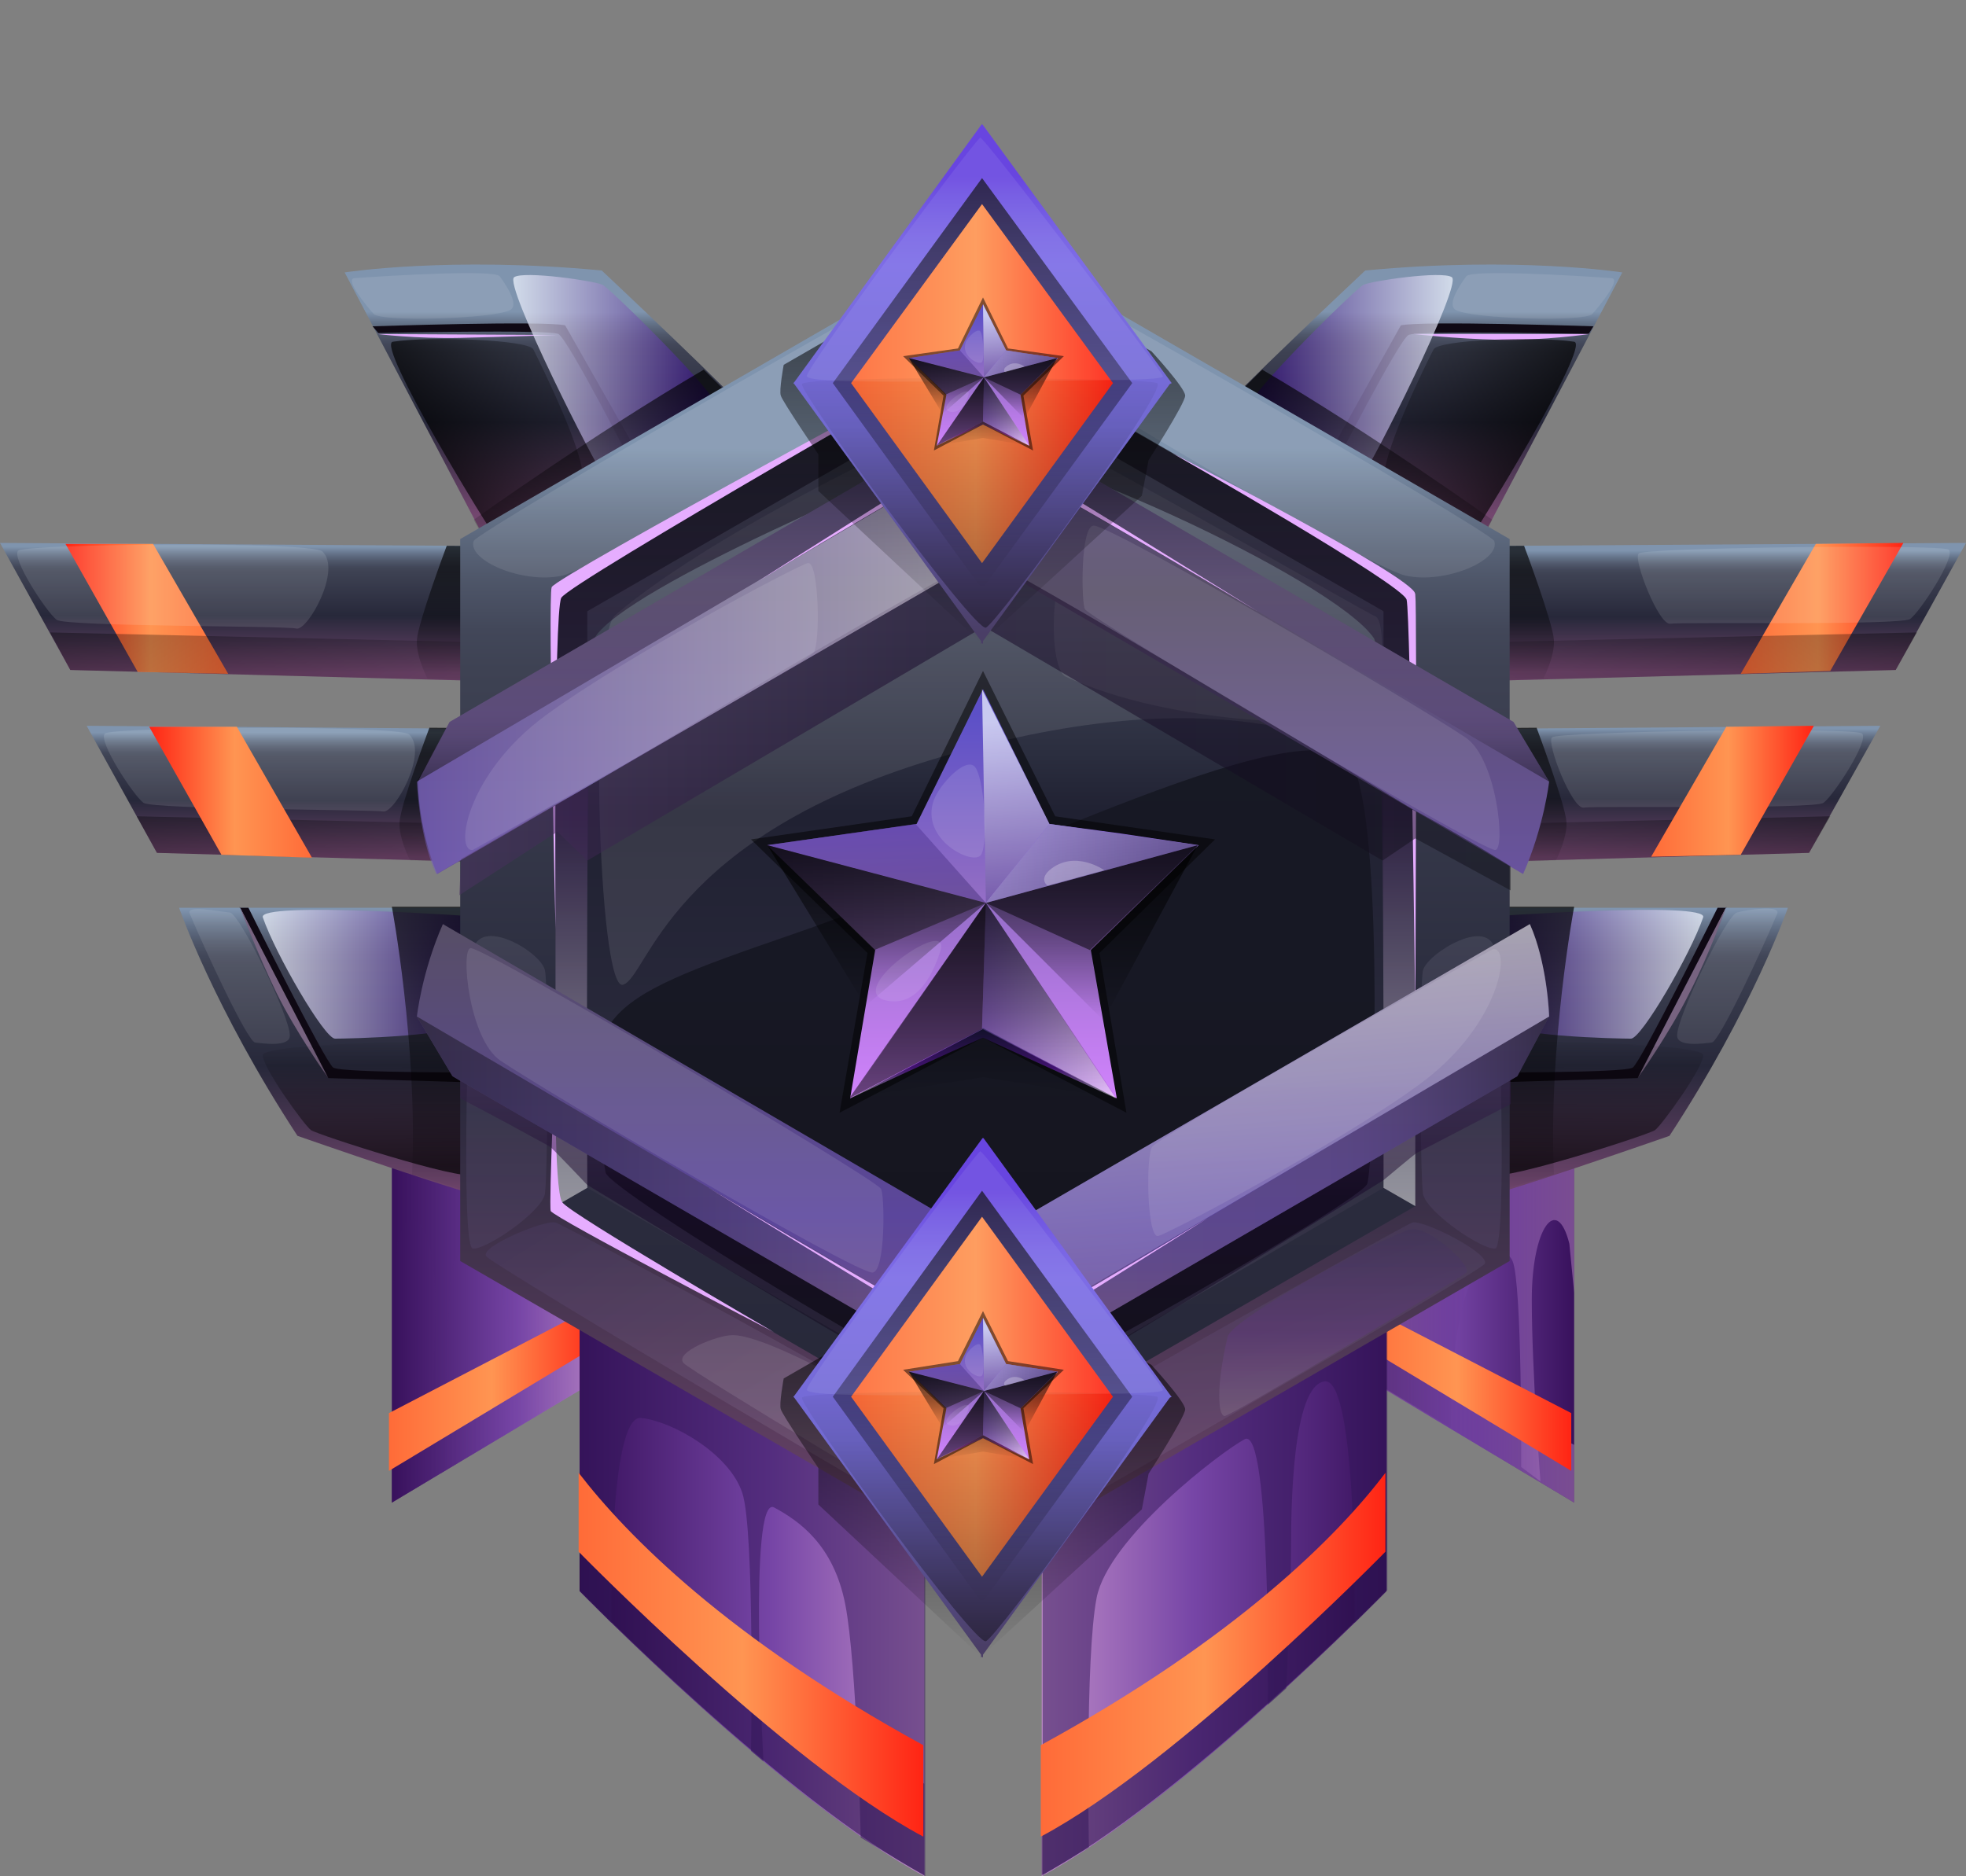 <?xml version="1.0" encoding="utf-8"?>
<!-- Generator: Adobe Illustrator 27.1.1, SVG Export Plug-In . SVG Version: 6.00 Build 0)  -->
<svg version="1.1" id="Слой_1" xmlns="http://www.w3.org/2000/svg" xmlns:xlink="http://www.w3.org/1999/xlink" x="0px" y="0px"
	 viewBox="0 0 204.2 194.9" style="enable-background:new 0 0 204.2 194.9;" xml:space="preserve">
<rect x="0" y="0" width="204.2" height="194.9" fill="#808080" stroke="none"/>
<style type="text/css">
	.st0{fill:url(#SVGID_1_);}
	.st1{opacity:0.5;fill:url(#SVGID_00000052790736440299648620000007813988924293533117_);enable-background:new    ;}
	.st2{opacity:0.5;fill:url(#SVGID_00000019646677138621144140000010670807279690983326_);enable-background:new    ;}
	.st3{fill:url(#SVGID_00000076567547703867749710000016495156235953786025_);}
	.st4{opacity:0.5;fill:url(#SVGID_00000070108400894657922290000007128764626281099402_);enable-background:new    ;}
	.st5{opacity:0.5;fill:url(#SVGID_00000052784286119042414230000001382048181793489336_);enable-background:new    ;}
	.st6{fill:url(#SVGID_00000135691560954387481090000006942550999640025014_);}
	.st7{fill:url(#SVGID_00000078736471537200670630000009004367740834013063_);}
	.st8{fill:url(#SVGID_00000011004272315265479040000013975721421997901221_);}
	.st9{opacity:0.5;fill:#1F083D;enable-background:new    ;}
	.st10{fill:url(#SVGID_00000068636676590222128100000001339978514372925609_);}
	.st11{opacity:0.5;fill:#331659;enable-background:new    ;}
	.st12{fill:url(#SVGID_00000132778228812147857510000014843594126656221365_);}
	.st13{fill:url(#SVGID_00000160163573407635314010000006454557490123866549_);}
	.st14{fill:url(#SVGID_00000118389432075040143760000014715494365017942200_);}
	.st15{fill:#0F0914;}
	.st16{fill:#776380;}
	.st17{opacity:0.73;fill:url(#SVGID_00000136405193130542385840000013870372416636283313_);enable-background:new    ;}
	.st18{opacity:0.1;fill:#FFFFFF;enable-background:new    ;}
	.st19{fill:url(#SVGID_00000132774176119294409460000004643682995643660181_);fill-opacity:0.7;}
	.st20{fill:url(#SVGID_00000034082558040396501030000001624760134294751361_);fill-opacity:0.7;}
	.st21{fill:url(#SVGID_00000024698356463562276750000003646218278539610256_);}
	.st22{opacity:0.73;fill:url(#SVGID_00000040563506036895647740000003801330642161590144_);enable-background:new    ;}
	.st23{fill:url(#SVGID_00000161601606766166149070000017254770865874882186_);fill-opacity:0.7;}
	.st24{fill:url(#SVGID_00000150820767547493185680000004360117890422670526_);fill-opacity:0.7;}
	.st25{fill:url(#SVGID_00000035489360451202734150000012890178047679911097_);}
	.st26{fill:#E6ADFF;}
	.st27{fill:url(#SVGID_00000064313645168329718940000001470476096353561493_);fill-opacity:0.7;}
	.st28{opacity:0.73;fill:url(#SVGID_00000001638121543545612830000000828385237043472528_);enable-background:new    ;}
	.st29{fill:url(#SVGID_00000165203896318231473490000002918503835249117058_);fill-opacity:0.7;}
	.st30{fill:url(#SVGID_00000102524716076660959900000002551106037409969591_);}
	.st31{fill:url(#SVGID_00000023986147839967757930000012933479086430059700_);fill-opacity:0.7;}
	.st32{opacity:0.73;fill:url(#SVGID_00000026143266625152024190000013769498924230897583_);enable-background:new    ;}
	.st33{fill:url(#SVGID_00000166677572393284942310000014942900010165822365_);fill-opacity:0.7;}
	.st34{fill:url(#SVGID_00000041256035653069111640000008840410468518208435_);}
	.st35{fill:url(#SVGID_00000082364851874664488320000009187781130514930835_);fill-opacity:0.7;}
	.st36{opacity:0.12;fill:#F7FFFF;enable-background:new    ;}
	.st37{fill:url(#SVGID_00000085248232393854843720000012860857316934268567_);fill-opacity:0.7;}
	.st38{fill:url(#SVGID_00000026138686768657642110000001427599561379018395_);}
	.st39{fill:url(#SVGID_00000146493377296673057850000004682750735958278551_);fill-opacity:0.7;}
	.st40{fill:url(#SVGID_00000005228945021359381670000000899902301823292832_);fill-opacity:0.7;}
	.st41{fill:url(#SVGID_00000056423577716547973780000012573525847872883889_);}
	.st42{fill:url(#SVGID_00000139261637022435369260000014749090270011841424_);}
	.st43{fill:url(#SVGID_00000170987402226646053150000003490977668856670649_);}
	.st44{fill:url(#SVGID_00000036967754549832572610000004775146282198268051_);}
	.st45{fill:url(#SVGID_00000139982790430757594890000015523615354996766854_);fill-opacity:0.7;}
	.st46{fill:url(#SVGID_00000144302810713446304980000004001254377345781690_);fill-opacity:0.7;}
	.st47{fill:url(#SVGID_00000082327766622553134090000006987887909530554807_);}
	.st48{fill:url(#SVGID_00000165941380273105403050000007262890716298238625_);}
	.st49{fill:url(#SVGID_00000176758209148852555280000017603419505617142418_);fill-opacity:0.7;}
	.st50{fill:url(#SVGID_00000110451158024624874850000011357378868335038111_);fill-opacity:0.7;}
	.st51{fill:url(#SVGID_00000133523585386893466820000013205222600345937562_);}
	.st52{fill:url(#SVGID_00000051385812793221187740000006918702292812897720_);}
	.st53{fill:url(#SVGID_00000152963878824976956140000015673057076946763931_);}
	.st54{opacity:0.1;fill:url(#SVGID_00000137111760067095095830000005843426774289355173_);enable-background:new    ;}
	.st55{opacity:0.1;fill:url(#SVGID_00000174593551196012587750000010837994259684439967_);enable-background:new    ;}
	.st56{opacity:0.1;fill:url(#SVGID_00000170993458628761675690000017983831354784865967_);enable-background:new    ;}
	.st57{opacity:0.1;fill:url(#SVGID_00000023272566044162185850000016469642278962131848_);enable-background:new    ;}
	.st58{fill:url(#SVGID_00000036929867383209140710000017837290107157730983_);}
	.st59{opacity:0.5;fill:url(#SVGID_00000147907873116466757160000013019513826224967832_);enable-background:new    ;}
	.st60{opacity:0.1;fill:url(#SVGID_00000155829762806415381160000016897645120222601628_);enable-background:new    ;}
	.st61{display:none;}
	
		.st62{display:inline;opacity:0.5;fill:url(#SVGID_00000181784634409377954240000018099111576956086446_);enable-background:new    ;}
	.st63{display:inline;fill:url(#SVGID_00000100351486310255078490000012249042095343006114_);}
	
		.st64{display:inline;opacity:0.4;fill:url(#SVGID_00000155121563593164266410000011144148560779214002_);enable-background:new    ;}
	
		.st65{display:inline;opacity:0.5;fill:url(#SVGID_00000161606131625123099060000018141567653187662991_);enable-background:new    ;}
	.st66{display:inline;opacity:0.1;fill:#FFFFFF;enable-background:new    ;}
	.st67{display:inline;fill:#E6ADFF;}
	
		.st68{display:inline;opacity:0.5;fill:url(#SVGID_00000146477347859298515280000010840082011680705725_);enable-background:new    ;}
	.st69{display:inline;fill:url(#SVGID_00000156582624654166653140000015169753391423611784_);}
	
		.st70{display:inline;opacity:0.4;fill:url(#SVGID_00000119112500287607781320000007946998106431143813_);enable-background:new    ;}
	
		.st71{display:inline;opacity:0.5;fill:url(#SVGID_00000174561714392102100680000016900785256881292946_);enable-background:new    ;}
	.st72{opacity:0.5;fill:url(#SVGID_00000019639314140996206600000014523928411619078825_);enable-background:new    ;}
	.st73{fill:url(#SVGID_00000079484009476359125690000015290809632094703263_);}
	.st74{opacity:0.4;fill:url(#SVGID_00000045617875475305117070000002555892581600421040_);enable-background:new    ;}
	.st75{opacity:0.5;fill:url(#SVGID_00000118383013435608818360000010751913154994081440_);enable-background:new    ;}
	.st76{fill:url(#SVGID_00000067229587093615375960000007539925578054549916_);}
	.st77{opacity:0.4;fill:url(#SVGID_00000050627946374180097120000014898139927034262431_);enable-background:new    ;}
	.st78{opacity:0.5;fill:url(#SVGID_00000094619157142866473010000010205657166285576635_);enable-background:new    ;}
	.st79{opacity:0.5;fill:url(#SVGID_00000105413235173850942040000013192089603397087132_);enable-background:new    ;}
	.st80{fill:url(#SVGID_00000180352662781256637870000006076982506036823192_);fill-opacity:0.7;}
	.st81{fill:url(#SVGID_00000078008515923651525770000015367472532197458826_);}
	.st82{fill:url(#SVGID_00000095311668549121876470000002486140063448836001_);fill-opacity:0.7;}
	.st83{fill:url(#SVGID_00000157303319643047903730000018215741204211502473_);}
	.st84{opacity:8.000000e-02;fill:#F7FFFF;enable-background:new    ;}
	.st85{fill:url(#SVGID_00000068669662896222562010000014194449777234609335_);fill-opacity:0.4;}
	.st86{fill:url(#SVGID_00000089548289058076633950000011742935684250953915_);fill-opacity:0.49;}
	.st87{fill:url(#SVGID_00000003795166659315081310000005722360266335302024_);}
	.st88{opacity:0.5;fill:url(#SVGID_00000118399507250762051860000004097854286215039886_);enable-background:new    ;}
	.st89{fill:url(#SVGID_00000000200706157316415060000001843456325827757469_);fill-opacity:0.49;}
	.st90{fill:url(#SVGID_00000049204698031432608880000017973284977065681330_);fill-opacity:0.49;}
	.st91{opacity:0.5;fill:url(#SVGID_00000085943677135462131190000007024813939660652677_);enable-background:new    ;}
	.st92{opacity:0.73;fill:url(#SVGID_00000030480088631651615870000004850174113703297203_);enable-background:new    ;}
	.st93{opacity:0.78;fill:url(#SVGID_00000018930407712286073270000013324680514939872945_);enable-background:new    ;}
	.st94{opacity:0.35;fill:url(#SVGID_00000087382723232108534920000010960123066783483544_);enable-background:new    ;}
	.st95{opacity:0.5;fill:url(#SVGID_00000122686154569834585380000006479757265538597249_);enable-background:new    ;}
	.st96{opacity:0.26;fill:#FFFFFF;enable-background:new    ;}
	.st97{opacity:0.5;fill:url(#SVGID_00000178910294677706047360000014952720408275842227_);enable-background:new    ;}
	.st98{fill:url(#SVGID_00000153690614178493502710000007670405276134048165_);fill-opacity:0.7;}
	.st99{fill:url(#SVGID_00000029761756767414247830000004766597088667676826_);fill-opacity:0.7;}
	.st100{fill:url(#SVGID_00000008861792422880588740000016269057697814262158_);fill-opacity:0.7;}
	.st101{opacity:0.1;fill:#F7FFFF;enable-background:new    ;}
	.st102{fill:url(#SVGID_00000178924972128142690790000008214262652687703979_);fill-opacity:0.49;}
	.st103{fill:url(#SVGID_00000012469747395687759370000000313981872131371440_);}
	.st104{opacity:0.5;fill:url(#SVGID_00000032623975517681162360000013197846073141745343_);enable-background:new    ;}
	.st105{fill:url(#SVGID_00000078752437923704639600000015233476890663753623_);fill-opacity:0.49;}
	.st106{fill:url(#SVGID_00000082361087818361840210000014322770794702816685_);fill-opacity:0.49;}
	.st107{opacity:0.5;fill:url(#SVGID_00000042720983979958365410000015924700903779361412_);enable-background:new    ;}
	.st108{opacity:0.73;fill:url(#SVGID_00000039815279471433062550000008155102695482501509_);enable-background:new    ;}
	.st109{opacity:0.78;fill:url(#SVGID_00000138536277449463564620000016982099770792486283_);enable-background:new    ;}
	.st110{opacity:0.35;fill:url(#SVGID_00000119801437600485958870000003341865235990068384_);enable-background:new    ;}
	.st111{opacity:0.5;fill:url(#SVGID_00000021800798674349205970000001316269336166735292_);enable-background:new    ;}
	.st112{opacity:0.5;fill:url(#SVGID_00000087405221559769474670000012121014481453515403_);enable-background:new    ;}
	.st113{fill:url(#SVGID_00000061448346309610717710000018158393325885538462_);fill-opacity:0.7;}
	.st114{fill:url(#SVGID_00000014617697385553215550000000840259445676127384_);fill-opacity:0.7;}
	.st115{fill:url(#SVGID_00000119820561671786545580000011912368079205275304_);fill-opacity:0.7;}
	.st116{fill:url(#SVGID_00000093177904473409152890000013984044048523935361_);fill-opacity:0.7;}
	.st117{fill:url(#SVGID_00000078734870605991385330000001592665339614273723_);}
	.st118{fill:url(#SVGID_00000114065255804824568470000015093364240874029996_);fill-opacity:0.7;}
	.st119{fill:url(#SVGID_00000183221875524750056700000001656092878758071699_);}
	.st120{fill:url(#SVGID_00000166651209613239694450000006176323295435907981_);fill-opacity:0.4;}
	.st121{fill:url(#SVGID_00000058582863304120528890000000065153468095083929_);fill-opacity:0.49;}
	.st122{fill:url(#SVGID_00000129182422470494278710000014324138652429601972_);}
	.st123{opacity:0.5;fill:url(#SVGID_00000090990432614552231690000002118659119741420436_);enable-background:new    ;}
	.st124{fill:url(#SVGID_00000129207351435881876380000003403925504739835576_);fill-opacity:0.49;}
	.st125{fill:url(#SVGID_00000002360431200934209540000000406990740850806433_);fill-opacity:0.49;}
	.st126{opacity:0.5;fill:url(#SVGID_00000144306720258753945860000012936199878548228266_);enable-background:new    ;}
	.st127{opacity:0.73;fill:url(#SVGID_00000110464096670714414220000000556151340355270580_);enable-background:new    ;}
	.st128{opacity:0.78;fill:url(#SVGID_00000114774298933432213490000017311245749014360457_);enable-background:new    ;}
	.st129{opacity:0.35;fill:url(#SVGID_00000130628820750814585460000003246270171741796761_);enable-background:new    ;}
	.st130{opacity:0.5;fill:url(#SVGID_00000124146782818660114880000018025632334097771153_);enable-background:new    ;}
	.st131{opacity:0.5;fill:url(#SVGID_00000089573520666776252710000012815240333538538637_);enable-background:new    ;}
	.st132{fill:url(#SVGID_00000152222752186130589450000016539231775348986000_);fill-opacity:0.7;}
	.st133{fill:url(#SVGID_00000150082124365433476010000004692361725875572878_);fill-opacity:0.7;}
	.st134{fill:url(#SVGID_00000174594789588363332740000012334045295726580921_);fill-opacity:0.7;}
</style>
<g>
	<g>
		<g>
			<g>
				
					<linearGradient id="SVGID_1_" gradientUnits="userSpaceOnUse" x1="40.7" y1="64.05" x2="64.234" y2="64.05" gradientTransform="matrix(1 0 0 -1 0 196)">
					<stop  offset="0" style="stop-color:#38115C"/>
					<stop  offset="0.556" style="stop-color:#7645A6"/>
					<stop  offset="1" style="stop-color:#BC89C7"/>
				</linearGradient>
				<polygon class="st0" points="40.7,107.8 40.7,156.1 63.1,142.7 64.2,109.1 				"/>
				
					<linearGradient id="SVGID_00000111169004709402010080000012091212222957586092_" gradientUnits="userSpaceOnUse" x1="40.7" y1="48.7" x2="63.272" y2="48.7" gradientTransform="matrix(1 0 0 -1 0 196)">
					<stop  offset="0" style="stop-color:#38115C"/>
					<stop  offset="0.556" style="stop-color:#7645A6"/>
					<stop  offset="1" style="stop-color:#BC89C7"/>
				</linearGradient>
				
					<polygon style="opacity:0.5;fill:url(#SVGID_00000111169004709402010080000012091212222957586092_);enable-background:new    ;" points="
					40.7,150.1 63.3,138.5 63.1,142.7 40.7,156.1 				"/>
				
					<linearGradient id="SVGID_00000111192657676308194910000007290088111469803709_" gradientUnits="userSpaceOnUse" x1="40.71" y1="65.15" x2="64.244" y2="65.15" gradientTransform="matrix(1 0 0 -1 0 196)">
					<stop  offset="0" style="stop-color:#38115C"/>
					<stop  offset="0.556" style="stop-color:#7645A6"/>
					<stop  offset="1" style="stop-color:#BC89C7"/>
				</linearGradient>
				
					<path style="opacity:0.5;fill:url(#SVGID_00000111192657676308194910000007290088111469803709_);enable-background:new    ;" d="
					M41.3,129.2c1.3-5.2,3.9-1.6,3.9,5.8c0,7.4-0.9,18.9-0.9,18.9l2-1.5c0,0-0.1-19.1,0.9-21.4c1-2.3,6.4-1.5,6.4,17.3l9.6-5.7
					l1.1-33.6l-23.5-1.2v26.5L41.3,129.2z"/>
			</g>
			<g>
				
					<linearGradient id="SVGID_00000087403286882531405820000002754436950838352525_" gradientUnits="userSpaceOnUse" x1="1929.205" y1="64.05" x2="1952.739" y2="64.05" gradientTransform="matrix(-1 0 0 -1 2092.735 196)">
					<stop  offset="0" style="stop-color:#38115C"/>
					<stop  offset="0.556" style="stop-color:#7645A6"/>
					<stop  offset="1" style="stop-color:#BC89C7"/>
				</linearGradient>
				<polygon style="fill:url(#SVGID_00000087403286882531405820000002754436950838352525_);" points="163.5,107.8 163.5,156.1 
					141.1,142.7 140,109.1 				"/>
				
					<linearGradient id="SVGID_00000001648367947091090380000018385857989928329602_" gradientUnits="userSpaceOnUse" x1="140.959" y1="48.7" x2="163.53" y2="48.7" gradientTransform="matrix(1 0 0 -1 0 196)">
					<stop  offset="0" style="stop-color:#38115C"/>
					<stop  offset="0.556" style="stop-color:#7645A6"/>
					<stop  offset="1" style="stop-color:#BC89C7"/>
				</linearGradient>
				
					<polygon style="opacity:0.5;fill:url(#SVGID_00000001648367947091090380000018385857989928329602_);enable-background:new    ;" points="
					163.5,150.1 141,138.5 141.1,142.7 163.5,156.1 				"/>
				
					<linearGradient id="SVGID_00000076598277576330013690000011667954635600175288_" gradientUnits="userSpaceOnUse" x1="140" y1="65.15" x2="163.534" y2="65.15" gradientTransform="matrix(1 0 0 -1 0 196)">
					<stop  offset="0" style="stop-color:#38115C"/>
					<stop  offset="0.556" style="stop-color:#7645A6"/>
					<stop  offset="1" style="stop-color:#BC89C7"/>
				</linearGradient>
				
					<path style="opacity:0.5;fill:url(#SVGID_00000076598277576330013690000011667954635600175288_);enable-background:new    ;" d="
					M163,129.2c-1.3-5.2-3.9-1.6-3.9,5.8c0,7.4,0.9,18.9,0.9,18.9l-2-1.5c0,0,0.1-19.1-0.9-21.4c-1-2.3-6.4-1.5-6.4,17.3l-9.6-5.7
					L140,109l23.5-1.2v26.5L163,129.2z"/>
			</g>
		</g>
		
			<linearGradient id="SVGID_00000085240839865076173860000011320097820368951439_" gradientUnits="userSpaceOnUse" x1="40.361" y1="52.05" x2="62.932" y2="52.05" gradientTransform="matrix(1 0 0 -1 0 196)">
			<stop  offset="0" style="stop-color:#FF6B38"/>
			<stop  offset="0.475" style="stop-color:#FF9552"/>
			<stop  offset="1" style="stop-color:#FF2414"/>
		</linearGradient>
		<polygon style="fill:url(#SVGID_00000085240839865076173860000011320097820368951439_);" points="40.4,146.8 62.9,135.1 
			62.8,139.3 40.4,152.8 		"/>
		
			<linearGradient id="SVGID_00000170249638654919795990000005424925802305760146_" gradientUnits="userSpaceOnUse" x1="140.6" y1="52.05" x2="163.172" y2="52.05" gradientTransform="matrix(1 0 0 -1 0 196)">
			<stop  offset="0" style="stop-color:#FF6B38"/>
			<stop  offset="0.475" style="stop-color:#FF9552"/>
			<stop  offset="1" style="stop-color:#FF2414"/>
		</linearGradient>
		<polygon style="fill:url(#SVGID_00000170249638654919795990000005424925802305760146_);" points="163.2,146.8 140.6,135.1 
			140.8,139.3 163.2,152.8 		"/>
		<g>
			<g>
				
					<linearGradient id="SVGID_00000110457248448029937540000003973588305925042867_" gradientUnits="userSpaceOnUse" x1="60.2" y1="32.25" x2="96.036" y2="32.25" gradientTransform="matrix(1 0 0 -1 0 196)">
					<stop  offset="0" style="stop-color:#38115C"/>
					<stop  offset="0.556" style="stop-color:#7645A6"/>
					<stop  offset="1" style="stop-color:#BC89C7"/>
				</linearGradient>
				<path style="fill:url(#SVGID_00000110457248448029937540000003973588305925042867_);" d="M96,147.6v47.3
					c-14.3-7.6-35.8-29.6-35.8-29.6v-32.7L96,147.6z"/>
				<path class="st9" d="M96,185.3v9.5c-14.3-7.6-35.8-29.6-35.8-29.6V157C65.2,163.5,75.7,174.2,96,185.3z"/>
				
					<linearGradient id="SVGID_00000010268647526273800130000016372015798886901922_" gradientUnits="userSpaceOnUse" x1="827.382" y1="32.25" x2="863.218" y2="32.25" gradientTransform="matrix(-1 0 0 -1 971.43 196)">
					<stop  offset="0" style="stop-color:#38115C"/>
					<stop  offset="0.556" style="stop-color:#7645A6"/>
					<stop  offset="1" style="stop-color:#BC89C7"/>
				</linearGradient>
				<path style="fill:url(#SVGID_00000010268647526273800130000016372015798886901922_);" d="M108.2,147.6v47.3
					c14.3-7.6,35.8-29.6,35.8-29.6v-32.7L108.2,147.6z"/>
				<path class="st9" d="M108.2,185.3v9.5c14.3-7.6,35.8-29.6,35.8-29.6V157C139.1,163.5,128.5,174.2,108.2,185.3z"/>
				<path class="st11" d="M63.5,168.6c0,0-0.3-21.7,3.1-21.3c3.4,0.4,9.2,3.8,10.5,7.8c1.3,3.9,0.9,26.8,0.9,26.8l1.3,1.1
					c0,0-1.6-27.8,1.1-26.4c2.6,1.4,6.2,3.9,7.4,10.1c1.2,6.2,1.6,24.2,1.6,24.2l6.7,4v-47.3l-35.8-15v32.7L63.5,168.6z"/>
				<path class="st11" d="M140.7,168.6c0,0,0.3-25.4-3.1-25.1c-3.4,0.4-3.5,13.3-3.5,17.2c0,4.1-0.5,14.7-0.5,14.7l-1.9,1.7
					c0,0,0.3-28.9-2.4-27.6c-2.6,1.4-14.2,10.3-15.4,16.5c-1.2,6.2-0.8,25.9-0.8,25.9l-4.8,2.9v-47.3l35.8-15v32.7L140.7,168.6z"/>
			</g>
			
				<linearGradient id="SVGID_00000181770482120502295590000007229577421308735911_" gradientUnits="userSpaceOnUse" x1="60.1" y1="24.1" x2="95.936" y2="24.1" gradientTransform="matrix(1 0 0 -1 0 196)">
				<stop  offset="0" style="stop-color:#FF6B38"/>
				<stop  offset="0.475" style="stop-color:#FF9552"/>
				<stop  offset="1" style="stop-color:#FF2414"/>
			</linearGradient>
			<path style="fill:url(#SVGID_00000181770482120502295590000007229577421308735911_);" d="M95.9,181.3v9.5
				c-14.3-7.6-35.8-29.6-35.8-29.6V153C65.1,159.5,75.6,170.2,95.9,181.3z"/>
			
				<linearGradient id="SVGID_00000088104175035191271710000018214679627450735036_" gradientUnits="userSpaceOnUse" x1="108.1" y1="24.1" x2="143.936" y2="24.1" gradientTransform="matrix(1 0 0 -1 0 196)">
				<stop  offset="0" style="stop-color:#FF6B38"/>
				<stop  offset="0.475" style="stop-color:#FF9552"/>
				<stop  offset="1" style="stop-color:#FF2414"/>
			</linearGradient>
			<path style="fill:url(#SVGID_00000088104175035191271710000018214679627450735036_);" d="M108.1,181.3v9.5
				c14.3-7.6,35.8-29.6,35.8-29.6V153C139,159.5,128.4,170.2,108.1,181.3z"/>
		</g>
		<g>
			<g>
				
					<linearGradient id="SVGID_00000176755676573948857030000008267368172261608600_" gradientUnits="userSpaceOnUse" x1="35.25" y1="71.772" x2="35.25" y2="101.537" gradientTransform="matrix(1 0 0 -1 0 196)">
					<stop  offset="0" style="stop-color:#72466E"/>
					<stop  offset="0.454" style="stop-color:#27283A"/>
					<stop  offset="0.806" style="stop-color:#3E4253"/>
					<stop  offset="0.84" style="stop-color:#424759"/>
					<stop  offset="0.887" style="stop-color:#4F576A"/>
					<stop  offset="0.941" style="stop-color:#637187"/>
					<stop  offset="1" style="stop-color:#7F94AE"/>
					<stop  offset="1" style="stop-color:#7F94AE"/>
				</linearGradient>
				<path style="fill:url(#SVGID_00000176755676573948857030000008267368172261608600_);" d="M50.5,124.3
					c-0.1,0.5-19.6-6.3-19.6-6.3c-8.7-13.3-12.3-23.7-12.3-23.7h33.3L50.5,124.3z"/>
				<path class="st15" d="M24.9,94.2c0,0,7.8,16.1,9.2,17.8l16.8,0.5v-1.1c0,0-15.4,0.1-16.3-0.5c-0.9-0.7-8.8-16.6-8.8-16.6h-0.9
					V94.2z"/>
				<path class="st16" d="M24.9,94.2l9.2,17.8c0,0-3.4-4.8-5.4-8.9S24.9,94.2,24.9,94.2z"/>
				
					<linearGradient id="SVGID_00000125567178368688167230000017125803535485001917_" gradientUnits="userSpaceOnUse" x1="27.288" y1="94.789" x2="50.861" y2="94.789" gradientTransform="matrix(1 0 0 -1 0 196)">
					<stop  offset="0" style="stop-color:#F0F5FF"/>
					<stop  offset="1" style="stop-color:#260073"/>
				</linearGradient>
				
					<path style="opacity:0.73;fill:url(#SVGID_00000125567178368688167230000017125803535485001917_);enable-background:new    ;" d="
					M27.3,95.3c1.3,3.8,6.4,12.6,7.5,12.6s13.4-0.2,14.6-2c1.1-1.8,2.1-10.4,1.1-10.6C49.5,95.2,26.7,93.6,27.3,95.3z"/>
				<path class="st18" d="M19.7,94.9c1.6,3.8,6,13.3,6.8,13.4s3.6,0.5,3.6-0.7c0.1-1.8-5.1-12.5-6.2-12.8
					C22.7,94.7,19.3,94,19.7,94.9z"/>
				
					<linearGradient id="SVGID_00000072972771088858245000000006194269338702264243_" gradientUnits="userSpaceOnUse" x1="38.789" y1="74.739" x2="38.667" y2="88.703" gradientTransform="matrix(1 0 0 -1 0 196)">
					<stop  offset="0" style="stop-color:#000000"/>
					<stop  offset="0.444" style="stop-color:#000000;stop-opacity:0.5"/>
					<stop  offset="1" style="stop-color:#000000;stop-opacity:0"/>
				</linearGradient>
				<path style="fill:url(#SVGID_00000072972771088858245000000006194269338702264243_);fill-opacity:0.7;" d="M27.3,109.6
					c-0.1,1.2,4.3,7.3,5,7.8S48,122.7,49,122s1.5-13.3,0.7-13.7C48.9,108,27.5,108.3,27.3,109.6z"/>
				
					<linearGradient id="SVGID_00000021813713860877397510000014169458803511093393_" gradientUnits="userSpaceOnUse" x1="46.3" y1="71.7" x2="46.3" y2="101.76" gradientTransform="matrix(1 0 0 -1 0 196)">
					<stop  offset="0" style="stop-color:#000000;stop-opacity:0"/>
					<stop  offset="0.444" style="stop-color:#000000;stop-opacity:0.5"/>
					<stop  offset="1" style="stop-color:#000000"/>
				</linearGradient>
				<path style="fill:url(#SVGID_00000021813713860877397510000014169458803511093393_);fill-opacity:0.7;" d="M40.7,94.2
					c0,0,2.7,14.4,2.1,27.8l7.7,2.3l1.4-30.1C51.9,94.2,40.7,94.2,40.7,94.2z"/>
			</g>
			<g>
				
					<linearGradient id="SVGID_00000153688386644504746720000015767927298920303272_" gradientUnits="userSpaceOnUse" x1="-1827.873" y1="71.772" x2="-1827.873" y2="101.537" gradientTransform="matrix(-1 0 0 -1 -1658.823 196)">
					<stop  offset="0" style="stop-color:#72466E"/>
					<stop  offset="0.454" style="stop-color:#27283A"/>
					<stop  offset="0.806" style="stop-color:#3E4253"/>
					<stop  offset="0.84" style="stop-color:#424759"/>
					<stop  offset="0.887" style="stop-color:#4F576A"/>
					<stop  offset="0.941" style="stop-color:#637187"/>
					<stop  offset="1" style="stop-color:#7F94AE"/>
					<stop  offset="1" style="stop-color:#7F94AE"/>
				</linearGradient>
				<path style="fill:url(#SVGID_00000153688386644504746720000015767927298920303272_);" d="M153.8,124.3
					c0.1,0.5,19.6-6.3,19.6-6.3c8.7-13.3,12.3-23.7,12.3-23.7h-33.3L153.8,124.3z"/>
				<path class="st15" d="M179.3,94.2c0,0-7.8,16.1-9.2,17.8l-16.8,0.5v-1.1c0,0,15.4,0.1,16.3-0.5c0.9-0.7,8.8-16.6,8.8-16.6h0.9
					V94.2z"/>
				<path class="st16" d="M179.3,94.2l-9.2,17.8c0,0,3.4-4.8,5.4-8.9C177.6,99,179.3,94.2,179.3,94.2z"/>
				
					<linearGradient id="SVGID_00000073703295740250058840000006391853772593568423_" gradientUnits="userSpaceOnUse" x1="153.356" y1="94.789" x2="176.929" y2="94.789" gradientTransform="matrix(1 0 0 -1 0 196)">
					<stop  offset="0" style="stop-color:#260073"/>
					<stop  offset="1" style="stop-color:#F0F5FF"/>
				</linearGradient>
				
					<path style="opacity:0.73;fill:url(#SVGID_00000073703295740250058840000006391853772593568423_);enable-background:new    ;" d="
					M176.9,95.3c-1.3,3.8-6.4,12.6-7.5,12.6s-13.4-0.2-14.6-2c-1.1-1.8-2.1-10.4-1.1-10.6C154.7,95.2,177.5,93.6,176.9,95.3z"/>
				<path class="st18" d="M184.6,94.9c-1.6,3.8-6,13.3-6.8,13.4s-3.6,0.5-3.6-0.7c-0.1-1.8,5.1-12.5,6.2-12.8S184.9,94,184.6,94.9z"
					/>
				
					<linearGradient id="SVGID_00000138538827509929521830000009984704798098026394_" gradientUnits="userSpaceOnUse" x1="-1824.234" y1="74.739" x2="-1824.356" y2="88.703" gradientTransform="matrix(-1 0 0 -1 -1658.823 196)">
					<stop  offset="0" style="stop-color:#000000"/>
					<stop  offset="0.444" style="stop-color:#000000;stop-opacity:0.5"/>
					<stop  offset="1" style="stop-color:#000000;stop-opacity:0"/>
				</linearGradient>
				<path style="fill:url(#SVGID_00000138538827509929521830000009984704798098026394_);fill-opacity:0.7;" d="M176.9,109.6
					c0.1,1.2-4.3,7.3-5,7.8s-15.7,5.3-16.7,4.6c-1-0.7-1.5-13.3-0.7-13.7C155.4,108,176.8,108.3,176.9,109.6z"/>
				
					<linearGradient id="SVGID_00000026127391785358260970000001394474952946359470_" gradientUnits="userSpaceOnUse" x1="-1749.336" y1="71.7" x2="-1749.336" y2="101.76" gradientTransform="matrix(-1 0 0 -1 -1591.436 196)">
					<stop  offset="0" style="stop-color:#000000;stop-opacity:0"/>
					<stop  offset="0.444" style="stop-color:#000000;stop-opacity:0.5"/>
					<stop  offset="1" style="stop-color:#000000"/>
				</linearGradient>
				<path style="fill:url(#SVGID_00000026127391785358260970000001394474952946359470_);fill-opacity:0.7;" d="M163.5,94.2
					c0,0-2.7,14.4-2.1,27.8l-7.7,2.3l-1.4-30.1C152.3,94.2,163.5,94.2,163.5,94.2z"/>
			</g>
		</g>
		<g>
			<g>
				<g>
					
						<linearGradient id="SVGID_00000085232229347377669980000001987692698637019044_" gradientUnits="userSpaceOnUse" x1="147.798" y1="142.609" x2="147.798" y2="163.609" gradientTransform="matrix(1 0 0 -1 0 196)">
						<stop  offset="0" style="stop-color:#72466E"/>
						<stop  offset="0.454" style="stop-color:#27283A"/>
						<stop  offset="0.806" style="stop-color:#3E4253"/>
						<stop  offset="0.84" style="stop-color:#424759"/>
						<stop  offset="0.887" style="stop-color:#4F576A"/>
						<stop  offset="0.941" style="stop-color:#637187"/>
						<stop  offset="1" style="stop-color:#7F94AE"/>
						<stop  offset="1" style="stop-color:#7F94AE"/>
					</linearGradient>
					<path style="fill:url(#SVGID_00000085232229347377669980000001987692698637019044_);" d="M127.1,42.5
						c-0.3-0.3,14.7-14.4,14.7-14.4c15.8-1.5,26.7,0.2,26.7,0.2L153,57.7L127.1,42.5z"/>
					<path class="st15" d="M165.5,33.9c0,0-17.8-0.6-20-0.1l-8.2,14.7l1,0.5c0,0,7-13.7,8-14.2s18.7-0.1,18.7-0.1L165.5,33.9z"/>
					<path class="st26" d="M165.1,34.7h-18.3c0,0,4.3,0.5,8.9,0.6C160.3,35.4,165.1,34.7,165.1,34.7z"/>
					
						<linearGradient id="SVGID_00000120517863328841550110000008165022040646018483_" gradientUnits="userSpaceOnUse" x1="159.539" y1="149.352" x2="138.089" y2="159.852" gradientTransform="matrix(1 0 0 -1 0 196)">
						<stop  offset="0" style="stop-color:#000000"/>
						<stop  offset="0.444" style="stop-color:#000000;stop-opacity:0.5"/>
						<stop  offset="1" style="stop-color:#000000;stop-opacity:0"/>
					</linearGradient>
					<path style="fill:url(#SVGID_00000120517863328841550110000008165022040646018483_);fill-opacity:0.7;" d="M163.5,35.5
						c-4-0.6-14.1-0.2-14.6,0.8c-0.5,0.9-6,12-5,13.8s8.2,6.7,8.8,5.9S165.3,35.8,163.5,35.5z"/>
					<path class="st18" d="M167.4,28.9c-4.1-0.3-14.6-0.9-15.1-0.2c-0.5,0.7-2.1,2.9-1.1,3.5c1.6,0.9,13.4,1.3,14.2,0.4
						C166.2,31.7,168.4,29,167.4,28.9z"/>
					
						<linearGradient id="SVGID_00000016782798077397115510000005720337142183956664_" gradientUnits="userSpaceOnUse" x1="129.738" y1="157.1" x2="150.917" y2="157.1" gradientTransform="matrix(1 0 0 -1 0 196)">
						<stop  offset="0" style="stop-color:#260073"/>
						<stop  offset="1" style="stop-color:#F0F5FF"/>
					</linearGradient>
					
						<path style="opacity:0.73;fill:url(#SVGID_00000016782798077397115510000005720337142183956664_);enable-background:new    ;" d="
						M150.8,28.8c-1-0.7-8.5,0.4-9.2,0.8c-0.8,0.4-12,11.4-11.8,12.6c0.2,1.2,11.1,7.5,11.8,7S151.9,29.6,150.8,28.8z"/>
					
						<linearGradient id="SVGID_00000165924435363355697480000008351513338363273611_" gradientUnits="userSpaceOnUse" x1="141" y1="138.278" x2="141" y2="157.632" gradientTransform="matrix(1 0 0 -1 0 196)">
						<stop  offset="0" style="stop-color:#000000;stop-opacity:0"/>
						<stop  offset="0.444" style="stop-color:#000000;stop-opacity:0.5"/>
						<stop  offset="1" style="stop-color:#000000"/>
					</linearGradient>
					<path style="fill:url(#SVGID_00000165924435363355697480000008351513338363273611_);fill-opacity:0.7;" d="M155,54
						c0,0-12.3-8.8-23.9-15.6l-4.1,4.1l26,15.2L155,54z"/>
				</g>
			</g>
			<g>
				<g>
					
						<linearGradient id="SVGID_00000100353448380370913090000003287237649380927924_" gradientUnits="userSpaceOnUse" x1="555.611" y1="142.609" x2="555.611" y2="163.609" gradientTransform="matrix(-1 0 0 -1 612.113 196)">
						<stop  offset="0" style="stop-color:#72466E"/>
						<stop  offset="0.454" style="stop-color:#27283A"/>
						<stop  offset="0.806" style="stop-color:#3E4253"/>
						<stop  offset="0.84" style="stop-color:#424759"/>
						<stop  offset="0.887" style="stop-color:#4F576A"/>
						<stop  offset="0.941" style="stop-color:#637187"/>
						<stop  offset="1" style="stop-color:#7F94AE"/>
						<stop  offset="1" style="stop-color:#7F94AE"/>
					</linearGradient>
					<path style="fill:url(#SVGID_00000100353448380370913090000003287237649380927924_);" d="M77.2,42.5
						c0.3-0.3-14.7-14.4-14.7-14.4c-15.8-1.5-26.7,0.2-26.7,0.2l15.5,29.5L77.2,42.5z"/>
					<path class="st15" d="M38.7,33.9c0,0,17.8-0.6,20-0.1L67,48.4l-1,0.5c0,0-7-13.7-8-14.2s-18.7-0.1-18.7-0.1L38.7,33.9z"/>
					<path class="st26" d="M39.2,34.7l18.7,0.1c0,0-5.5,0.2-10.1,0.3C43.2,35.2,39.2,34.7,39.2,34.7z"/>
					
						<linearGradient id="SVGID_00000088107432848817717460000012989270650283721883_" gradientUnits="userSpaceOnUse" x1="567.4" y1="149.328" x2="545.95" y2="159.828" gradientTransform="matrix(-1 0 0 -1 612.113 196)">
						<stop  offset="0" style="stop-color:#000000"/>
						<stop  offset="0.444" style="stop-color:#000000;stop-opacity:0.5"/>
						<stop  offset="1" style="stop-color:#000000;stop-opacity:0"/>
					</linearGradient>
					<path style="fill:url(#SVGID_00000088107432848817717460000012989270650283721883_);fill-opacity:0.7;" d="M40.8,35.5
						c4-0.6,14.1-0.2,14.6,0.8s6,12,5,13.8s-8.2,6.7-8.8,5.9C50.9,55.2,39,35.8,40.8,35.5z"/>
					<path class="st18" d="M36.8,28.9c4.1-0.3,14.6-0.9,15.1-0.2c0.5,0.7,2.1,2.9,1.1,3.5c-1.6,0.9-13.4,1.3-14.2,0.4
						S35.8,29,36.8,28.9z"/>
					
						<linearGradient id="SVGID_00000181085091538029473980000002788494705294152369_" gradientUnits="userSpaceOnUse" x1="53.313" y1="157.1" x2="74.491" y2="157.1" gradientTransform="matrix(1 0 0 -1 0 196)">
						<stop  offset="0" style="stop-color:#F0F5FF"/>
						<stop  offset="1" style="stop-color:#260073"/>
					</linearGradient>
					
						<path style="opacity:0.73;fill:url(#SVGID_00000181085091538029473980000002788494705294152369_);enable-background:new    ;" d="
						M53.4,28.8c1-0.7,8.5,0.4,9.2,0.8c0.8,0.4,12,11.4,11.8,12.6c-0.2,1.2-11.1,7.5-11.8,7C62,48.7,52.3,29.6,53.4,28.8z"/>
					
						<linearGradient id="SVGID_00000060027037211080911790000010430374463488135343_" gradientUnits="userSpaceOnUse" x1="63.2" y1="138.278" x2="63.2" y2="157.632" gradientTransform="matrix(1 0 0 -1 0 196)">
						<stop  offset="0" style="stop-color:#000000;stop-opacity:0"/>
						<stop  offset="0.444" style="stop-color:#000000;stop-opacity:0.5"/>
						<stop  offset="1" style="stop-color:#000000"/>
					</linearGradient>
					<path style="fill:url(#SVGID_00000060027037211080911790000010430374463488135343_);fill-opacity:0.7;" d="M49.2,54
						c0,0,12.3-8.8,23.9-15.6l4.1,4.1l-26,15.2L49.2,54z"/>
				</g>
			</g>
		</g>
		<g>
			<g>
				<g>
					
						<linearGradient id="SVGID_00000090975613820601243820000016979951805646948233_" gradientUnits="userSpaceOnUse" x1="155.95" y1="106.986" x2="155.95" y2="120.271" gradientTransform="matrix(1 0 0 -1 0 196)">
						<stop  offset="0" style="stop-color:#72466E"/>
						<stop  offset="0.454" style="stop-color:#27283A"/>
						<stop  offset="0.806" style="stop-color:#3E4253"/>
						<stop  offset="0.84" style="stop-color:#424759"/>
						<stop  offset="0.887" style="stop-color:#4F576A"/>
						<stop  offset="0.941" style="stop-color:#637187"/>
						<stop  offset="1" style="stop-color:#7F94AE"/>
						<stop  offset="1" style="stop-color:#7F94AE"/>
					</linearGradient>
					<polygon style="fill:url(#SVGID_00000090975613820601243820000016979951805646948233_);" points="116.6,76 195.3,75.4 
						187.9,88.6 120.6,90.5 					"/>
					
						<linearGradient id="SVGID_00000029767243484225040530000003401200131623197860_" gradientUnits="userSpaceOnUse" x1="2742.165" y1="206.222" x2="2742.165" y2="136.816" gradientTransform="matrix(0.874 0.486 0.486 -0.874 -2317.624 -1110.204)">
						<stop  offset="0" style="stop-color:#000000"/>
						<stop  offset="0.444" style="stop-color:#000000;stop-opacity:0.5"/>
						<stop  offset="1" style="stop-color:#000000;stop-opacity:0"/>
					</linearGradient>
					<polygon style="fill:url(#SVGID_00000029767243484225040530000003401200131623197860_);fill-opacity:0.7;" points="120,86.4 
						190.1,84.8 187.9,88.6 120.6,90.5 					"/>
					<path class="st36" d="M161.2,76.6c-0.6,0.6,2.1,7.5,3.3,7.3c1.1-0.2,23.9,0.2,24.9-0.5s4.8-6.5,4-7.2
						C192.5,75.5,161.8,76,161.2,76.6z"/>
				</g>
				
					<linearGradient id="SVGID_00000165233385560629709190000007491298603697599397_" gradientUnits="userSpaceOnUse" x1="721.063" y1="105.5" x2="721.063" y2="120.4" gradientTransform="matrix(-1 0 0 -1 860.766 196)">
					<stop  offset="0" style="stop-color:#000000;stop-opacity:0"/>
					<stop  offset="0.444" style="stop-color:#000000;stop-opacity:0.5"/>
					<stop  offset="1" style="stop-color:#000000"/>
				</linearGradient>
				<path style="fill:url(#SVGID_00000165233385560629709190000007491298603697599397_);fill-opacity:0.7;" d="M159.6,75.6
					c0,0,3,8,3.1,9.8c0.1,1.7-1.1,4-1.1,4l-40.9,1.1l-4-14.6L159.6,75.6z"/>
			</g>
			<g>
				<g>
					
						<linearGradient id="SVGID_00000123407176884538681000000011393177879938464656_" gradientUnits="userSpaceOnUse" x1="48.35" y1="106.986" x2="48.35" y2="119.886" gradientTransform="matrix(1 0 0 -1 0 196)">
						<stop  offset="0" style="stop-color:#72466E"/>
						<stop  offset="0.454" style="stop-color:#27283A"/>
						<stop  offset="0.806" style="stop-color:#3E4253"/>
						<stop  offset="0.84" style="stop-color:#424759"/>
						<stop  offset="0.887" style="stop-color:#4F576A"/>
						<stop  offset="0.941" style="stop-color:#637187"/>
						<stop  offset="1" style="stop-color:#7F94AE"/>
						<stop  offset="1" style="stop-color:#7F94AE"/>
					</linearGradient>
					<polygon style="fill:url(#SVGID_00000123407176884538681000000011393177879938464656_);" points="87.7,76 9,75.4 16.3,88.6 
						83.6,90.5 					"/>
					
						<linearGradient id="SVGID_00000051357588183532503260000011236490857979231925_" gradientUnits="userSpaceOnUse" x1="4950.524" y1="1434.605" x2="4950.524" y2="1365.199" gradientTransform="matrix(-0.874 0.486 -0.486 -0.874 5048.868 -1110.204)">
						<stop  offset="0" style="stop-color:#000000"/>
						<stop  offset="0.444" style="stop-color:#000000;stop-opacity:0.5"/>
						<stop  offset="1" style="stop-color:#000000;stop-opacity:0"/>
					</linearGradient>
					<polygon style="fill:url(#SVGID_00000051357588183532503260000011236490857979231925_);fill-opacity:0.7;" points="84.2,86.4 
						14.2,84.8 16.3,88.6 83.6,90.5 					"/>
					<path class="st36" d="M42.5,76.3c2,1.9-1.5,8.2-2.7,8c-1.1-0.2-23.9-0.2-24.9-0.9c-1-0.7-4.8-6.5-4-7.2
						C11.8,75.5,41.4,75.3,42.5,76.3z"/>
				</g>
				
					<linearGradient id="SVGID_00000087391202488688857990000011492051340681599637_" gradientUnits="userSpaceOnUse" x1="64.497" y1="105.5" x2="64.497" y2="120.4" gradientTransform="matrix(1 0 0 -1 0 196)">
					<stop  offset="0" style="stop-color:#000000;stop-opacity:0"/>
					<stop  offset="0.444" style="stop-color:#000000;stop-opacity:0.5"/>
					<stop  offset="1" style="stop-color:#000000"/>
				</linearGradient>
				<path style="fill:url(#SVGID_00000087391202488688857990000011492051340681599637_);fill-opacity:0.7;" d="M44.6,75.6
					c0,0-3,8-3.1,9.8c-0.1,1.7,1.1,4,1.1,4l40.9,1.1l4-14.6L44.6,75.6z"/>
			</g>
			
				<linearGradient id="SVGID_00000183953497403353550910000016863136755274445231_" gradientUnits="userSpaceOnUse" x1="171.474" y1="113.8" x2="188.394" y2="113.8" gradientTransform="matrix(1 0 0 -1 0 196)">
				<stop  offset="0" style="stop-color:#FF6B38"/>
				<stop  offset="0.475" style="stop-color:#FF9552"/>
				<stop  offset="1" style="stop-color:#FF2414"/>
			</linearGradient>
			<polygon style="fill:url(#SVGID_00000183953497403353550910000016863136755274445231_);" points="188.4,75.4 179.3,75.5 
				171.5,89 180.8,88.8 			"/>
			
				<linearGradient id="SVGID_00000031178484055733717080000014108487289222816703_" gradientUnits="userSpaceOnUse" x1="1933.437" y1="113.7" x2="1950.357" y2="113.7" gradientTransform="matrix(-1 0 0 -1 1965.837 196)">
				<stop  offset="0" style="stop-color:#FF6B38"/>
				<stop  offset="0.475" style="stop-color:#FF9552"/>
				<stop  offset="1" style="stop-color:#FF2414"/>
			</linearGradient>
			<polygon style="fill:url(#SVGID_00000031178484055733717080000014108487289222816703_);" points="15.5,75.5 24.6,75.5 32.4,89.1 
				23,88.8 			"/>
		</g>
		<g>
			<g>
				
					<linearGradient id="SVGID_00000173131352849588960290000016586101382907354765_" gradientUnits="userSpaceOnUse" x1="164.85" y1="126.187" x2="164.85" y2="138.795" gradientTransform="matrix(1 0 0 -1 0 196)">
					<stop  offset="0" style="stop-color:#72466E"/>
					<stop  offset="0.454" style="stop-color:#27283A"/>
					<stop  offset="0.806" style="stop-color:#3E4253"/>
					<stop  offset="0.84" style="stop-color:#424759"/>
					<stop  offset="0.887" style="stop-color:#4F576A"/>
					<stop  offset="0.941" style="stop-color:#637187"/>
					<stop  offset="1" style="stop-color:#7F94AE"/>
					<stop  offset="1" style="stop-color:#7F94AE"/>
				</linearGradient>
				<polygon style="fill:url(#SVGID_00000173131352849588960290000016586101382907354765_);" points="125.5,56.9 204.2,56.4 
					196.9,69.6 129.6,71.4 				"/>
				
					<linearGradient id="SVGID_00000176008212711125505090000010582627157408866194_" gradientUnits="userSpaceOnUse" x1="180.77" y1="132.8" x2="197.69" y2="132.8" gradientTransform="matrix(1 0 0 -1 0 196)">
					<stop  offset="0" style="stop-color:#FF6B38"/>
					<stop  offset="0.475" style="stop-color:#FF9552"/>
					<stop  offset="1" style="stop-color:#FF2414"/>
				</linearGradient>
				<polygon style="fill:url(#SVGID_00000176008212711125505090000010582627157408866194_);" points="197.7,56.4 188.6,56.5 
					180.8,70 190.1,69.7 				"/>
				
					<linearGradient id="SVGID_00000104671618295189623630000004735943290467668108_" gradientUnits="userSpaceOnUse" x1="2740.746" y1="227.253" x2="2740.746" y2="157.847" gradientTransform="matrix(0.874 0.486 0.486 -0.874 -2317.624 -1110.204)">
					<stop  offset="0" style="stop-color:#000000"/>
					<stop  offset="0.444" style="stop-color:#000000;stop-opacity:0.5"/>
					<stop  offset="1" style="stop-color:#000000;stop-opacity:0"/>
				</linearGradient>
				<polygon style="fill:url(#SVGID_00000104671618295189623630000004735943290467668108_);fill-opacity:0.7;" points="129,67.3 
					199.1,65.7 196.9,69.6 129.6,71.4 				"/>
				<path class="st36" d="M170.2,57.5c-0.6,0.6,2.1,7.5,3.3,7.3c1.1-0.2,23.9,0.2,24.9-0.5c1-0.7,4.8-6.5,4-7.2
					C201.5,56.5,170.7,56.9,170.2,57.5z"/>
				
					<linearGradient id="SVGID_00000126291354105076863160000014143379156082087298_" gradientUnits="userSpaceOnUse" x1="717.263" y1="124.567" x2="717.263" y2="139.329" gradientTransform="matrix(-1 0 0 -1 860.766 196)">
					<stop  offset="0" style="stop-color:#000000;stop-opacity:0"/>
					<stop  offset="0.444" style="stop-color:#000000;stop-opacity:0.5"/>
					<stop  offset="1" style="stop-color:#000000"/>
				</linearGradient>
				<path style="fill:url(#SVGID_00000126291354105076863160000014143379156082087298_);fill-opacity:0.7;" d="M158.3,56.7
					c0,0,3,8,3.1,9.8c0.1,1.7-1.1,4-1.1,4l-30.7,1l-4-14.6L158.3,56.7z"/>
			</g>
			<g>
				
					<linearGradient id="SVGID_00000068639743725975665780000004603379339092167555_" gradientUnits="userSpaceOnUse" x1="39.35" y1="126.075" x2="39.35" y2="139.202" gradientTransform="matrix(1 0 0 -1 0 196)">
					<stop  offset="0" style="stop-color:#72466E"/>
					<stop  offset="0.454" style="stop-color:#27283A"/>
					<stop  offset="0.806" style="stop-color:#3E4253"/>
					<stop  offset="0.84" style="stop-color:#424759"/>
					<stop  offset="0.887" style="stop-color:#4F576A"/>
					<stop  offset="0.941" style="stop-color:#637187"/>
					<stop  offset="1" style="stop-color:#7F94AE"/>
					<stop  offset="1" style="stop-color:#7F94AE"/>
				</linearGradient>
				<polygon style="fill:url(#SVGID_00000068639743725975665780000004603379339092167555_);" points="78.7,56.9 0,56.4 7.3,69.6 
					74.7,71.4 				"/>
				
					<linearGradient id="SVGID_00000155118744279662829950000008623700749771296160_" gradientUnits="userSpaceOnUse" x1="1942.137" y1="132.75" x2="1959.057" y2="132.75" gradientTransform="matrix(-1 0 0 -1 1965.837 196)">
					<stop  offset="0" style="stop-color:#FF6B38"/>
					<stop  offset="0.475" style="stop-color:#FF9552"/>
					<stop  offset="1" style="stop-color:#FF2414"/>
				</linearGradient>
				<polygon style="fill:url(#SVGID_00000155118744279662829950000008623700749771296160_);" points="6.8,56.5 15.9,56.5 23.7,70 
					14.3,69.8 				"/>
				
					<linearGradient id="SVGID_00000059995464436729079340000007548075532998661276_" gradientUnits="userSpaceOnUse" x1="4949.129" y1="1455.637" x2="4949.129" y2="1386.231" gradientTransform="matrix(-0.874 0.486 -0.486 -0.874 5048.868 -1110.204)">
					<stop  offset="0" style="stop-color:#000000"/>
					<stop  offset="0.444" style="stop-color:#000000;stop-opacity:0.5"/>
					<stop  offset="1" style="stop-color:#000000;stop-opacity:0"/>
				</linearGradient>
				<polygon style="fill:url(#SVGID_00000059995464436729079340000007548075532998661276_);fill-opacity:0.7;" points="75.2,67.3 
					5.2,65.7 7.3,69.6 74.7,71.4 				"/>
				<path class="st36" d="M33.5,57.3c2,1.9-1.5,8.2-2.7,8C29.7,65,7,65.1,5.9,64.4c-1-0.7-4.8-6.5-4-7.2
					C2.8,56.5,32.4,56.2,33.5,57.3z"/>
				
					<linearGradient id="SVGID_00000097469651265920255970000011185399132676222616_" gradientUnits="userSpaceOnUse" x1="60.947" y1="124.567" x2="60.947" y2="139.329" gradientTransform="matrix(1 0 0 -1 0 196)">
					<stop  offset="0" style="stop-color:#000000;stop-opacity:0"/>
					<stop  offset="0.444" style="stop-color:#000000;stop-opacity:0.5"/>
					<stop  offset="1" style="stop-color:#000000"/>
				</linearGradient>
				<path style="fill:url(#SVGID_00000097469651265920255970000011185399132676222616_);fill-opacity:0.7;" d="M46.4,56.7
					c0,0-3,8-3.1,9.8c-0.1,1.7,1.1,4,1.1,4l30.2,1l4-14.6L46.4,56.7z"/>
			</g>
		</g>
		<g>
			
				<linearGradient id="SVGID_00000183232924757591506930000005040096435143538606_" gradientUnits="userSpaceOnUse" x1="102.3" y1="1049.981" x2="102.3" y2="931.641" gradientTransform="matrix(1 0 0 1 0 -885.118)">
				<stop  offset="0" style="stop-color:#72466E"/>
				<stop  offset="0.454" style="stop-color:#27283A"/>
				<stop  offset="0.806" style="stop-color:#3E4253"/>
				<stop  offset="0.84" style="stop-color:#424759"/>
				<stop  offset="0.887" style="stop-color:#4F576A"/>
				<stop  offset="0.941" style="stop-color:#637187"/>
				<stop  offset="1" style="stop-color:#7F94AE"/>
				<stop  offset="1" style="stop-color:#7F94AE"/>
			</linearGradient>
			<polygon style="fill:url(#SVGID_00000183232924757591506930000005040096435143538606_);" points="102.3,24.5 47.8,56 47.8,131 
				102.3,162.5 156.8,131 156.8,56 			"/>
			
				<linearGradient id="SVGID_00000048495296025688409250000005108836377608029094_" gradientUnits="userSpaceOnUse" x1="102.35" y1="928.113" x2="102.35" y2="1035.922" gradientTransform="matrix(1 0 0 1 0 -885.118)">
				<stop  offset="0" style="stop-color:#292D39"/>
				<stop  offset="0.194" style="stop-color:#242734"/>
				<stop  offset="0.546" style="stop-color:#2E2F42"/>
				<stop  offset="1" style="stop-color:#262738"/>
			</linearGradient>
			<polygon style="fill:url(#SVGID_00000048495296025688409250000005108836377608029094_);" points="57.7,125.3 57.7,61.6 
				102.3,35.9 147,61.6 147,125.3 102.3,151.1 			"/>
			
				<linearGradient id="SVGID_00000083090708437240709660000006675227348980137910_" gradientUnits="userSpaceOnUse" x1="102.35" y1="1032.418" x2="102.35" y2="924.818" gradientTransform="matrix(1 0 0 1 0 -885.118)">
				<stop  offset="0" style="stop-color:#3F3C51"/>
				<stop  offset="0.353" style="stop-color:#29293B"/>
				<stop  offset="0.585" style="stop-color:#202132"/>
				<stop  offset="0.642" style="stop-color:#2B2E3F"/>
				<stop  offset="0.779" style="stop-color:#424759"/>
				<stop  offset="0.903" style="stop-color:#4F5768"/>
				<stop  offset="1" style="stop-color:#545C6E"/>
			</linearGradient>
			<polygon style="fill:url(#SVGID_00000083090708437240709660000006675227348980137910_);" points="61,123.4 61,63.5 102.3,39.7 
				143.7,63.5 143.7,123.4 102.3,147.3 			"/>
			<path class="st18" d="M49.2,56.2c-0.7,2,5.1,4.5,9.2,3.6s42.4-23.4,43.4-25.4c0.3-0.6,0.3-8.4,0-8.4
				C100.4,25.9,49.5,55.2,49.2,56.2z"/>
			<path class="st18" d="M155.2,56.2c0.7,2-5.1,4.5-9.2,3.6s-42.1-23.6-43.4-25.4c-0.7-0.9-0.9-8.4,0-8.4
				C104,25.9,154.9,55.2,155.2,56.2z"/>
			
				<linearGradient id="SVGID_00000049193077747056795750000009948572410700333234_" gradientUnits="userSpaceOnUse" x1="52.643" y1="1028.975" x2="52.643" y2="963.732" gradientTransform="matrix(1 0 0 1 0 -885.118)">
				<stop  offset="0" style="stop-color:#705AB8"/>
				<stop  offset="1" style="stop-color:#FFFFFF"/>
			</linearGradient>
			<path style="opacity:0.1;fill:url(#SVGID_00000049193077747056795750000009948572410700333234_);enable-background:new    ;" d="
				M49.1,98.8c-0.4,2.2-1.3,30.7,0,30.9s7.2-3.8,7.5-5.7c0.3-1.9,0.4-21.3,0-23.2C56.2,98.9,49.8,95.1,49.1,98.8z"/>
			
				<linearGradient id="SVGID_00000140705361632707006990000006526445410112413604_" gradientUnits="userSpaceOnUse" x1="-6597.175" y1="1028.975" x2="-6597.175" y2="963.732" gradientTransform="matrix(-1 0 0 1 -6445.418 -885.118)">
				<stop  offset="0" style="stop-color:#705AB8"/>
				<stop  offset="1" style="stop-color:#FFFFFF"/>
			</linearGradient>
			<path style="opacity:0.1;fill:url(#SVGID_00000140705361632707006990000006526445410112413604_);enable-background:new    ;" d="
				M155.3,98.8c0.4,2.2,1.3,30.7,0,30.9s-7.2-3.8-7.5-5.7s-0.4-21.3,0-23.2C148.3,99,154.7,95.1,155.3,98.8z"/>
			
				<linearGradient id="SVGID_00000160187542524125437000000001459494272595476097_" gradientUnits="userSpaceOnUse" x1="62.661" y1="1004.621" x2="89.035" y2="1047.398" gradientTransform="matrix(1 0 0 1 0 -885.118)">
				<stop  offset="0" style="stop-color:#705AB8"/>
				<stop  offset="1" style="stop-color:#FFFFFF"/>
			</linearGradient>
			<path style="opacity:0.1;fill:url(#SVGID_00000160187542524125437000000001459494272595476097_);enable-background:new    ;" d="
				M50.5,130.5c0.7,1,49.7,30,50.5,30c0.4,0,0.9-7.2,0.9-8c0-2.2-43.4-25.3-44.2-25.5C56.6,126.7,49.8,129.5,50.5,130.5z"/>
			
				<linearGradient id="SVGID_00000127740416267542596480000005284260427568906935_" gradientUnits="userSpaceOnUse" x1="121.364" y1="1010.037" x2="140.254" y2="1066.052" gradientTransform="matrix(1 0 0 1 0 -885.118)">
				<stop  offset="0" style="stop-color:#705AB8"/>
				<stop  offset="1" style="stop-color:#FFFFFF"/>
			</linearGradient>
			<path style="opacity:0.1;fill:url(#SVGID_00000127740416267542596480000005284260427568906935_);enable-background:new    ;" d="
				M154.2,131.3c-0.7,1-50.7,29.9-51.4,29.9c-0.2,0-0.2-9,0.2-9.3c1.6-1.6,43-24.7,43.7-24.9C147.9,126.7,154.9,130.3,154.2,131.3z"
				/>
			
				<linearGradient id="SVGID_00000083068578229847593320000005922567844546297528_" gradientUnits="userSpaceOnUse" x1="102.283" y1="1039.854" x2="102.283" y2="949.655" gradientTransform="matrix(1 0 0 1 0 -885.118)">
				<stop  offset="0" style="stop-color:#121117"/>
				<stop  offset="0.146" style="stop-color:#14131B"/>
				<stop  offset="0.585" style="stop-color:#171824"/>
				<stop  offset="1" style="stop-color:#171924"/>
			</linearGradient>
			<path style="fill:url(#SVGID_00000083068578229847593320000005922567844546297528_);" d="M62.9,121.8
				c-2.9-16.6-1.3-17.6,19.3-24.7c20.6-7,55.4-25.1,58.5-17.2s2,41.2,1.3,43.1c-0.7,1.8-36.7,22.5-39.6,22.5
				C99.4,145.6,63.2,123.7,62.9,121.8z"/>
			<path class="st18" d="M142.8,64c-0.7-0.2-38.1-21.8-40.2-21.6c-2,0.2-28,12.3-38.7,21.5c-2.8,2.4-1.8,39.1,0.8,38.4
				s4.6-15.5,33.5-23.8c28.5-8.2,40.9-1.1,44,0.2C143,79,144.5,64.4,142.8,64z"/>
			
				<linearGradient id="SVGID_00000042704738821137434000000012956789332015606451_" gradientUnits="userSpaceOnUse" x1="102.35" y1="1010.418" x2="102.35" y2="920.918" gradientTransform="matrix(1 0 0 1 0 -885.118)">
				<stop  offset="0" style="stop-color:#FFFFFF"/>
				<stop  offset="0.444" style="stop-color:#361D4D"/>
				<stop  offset="1" style="stop-color:#000000"/>
			</linearGradient>
			<path style="opacity:0.5;fill:url(#SVGID_00000042704738821137434000000012956789332015606451_);enable-background:new    ;" d="
				M57.7,125.3V61.6l44.6-25.8L147,61.6v63.7l-3.3-1.9c0,0,0.2-55.4-1-57.1c-4.2-6.2-37.3-21.3-42.7-19.6
				C94.5,48.5,65.1,61,61.8,66.2C60.7,68,61,123.4,61,123.4L57.7,125.3z"/>
			<path class="st18" d="M110.7,70.3c11.1,5.1,27.9,5.2,29.4,4.2s2.6-8.1,0.1-9.3c-2.4-1.2-21.5-11.4-26.5-10.3
				S108.7,69.4,110.7,70.3z"/>
			<path class="st26" d="M121.8,47.1c0,0,23.9,13.6,24.3,15.2S147,105,147,105s0.2-41.6,0-43.3C146.8,59.9,121.8,47.1,121.8,47.1z"
				/>
			<path class="st26" d="M57.7,96.5c0,0-0.8-34.4-0.4-35.5c0.4-1.1,45-25.1,45-25.1s-43.1,24.6-44,26.2
				C57.5,63.6,57.7,96.5,57.7,96.5z"/>
			<path class="st26" d="M57.7,109c0,0-0.2,14.7,0.7,15.9c0.8,1.2,22,13.5,22,13.5s-22.9-11.9-23.2-12.6C57,125,57.7,109,57.7,109z"
				/>
			<path class="st18" d="M76.1,138.7c-1.6,0-6.1,1.8-5.1,2.9c0.8,0.9,27.8,17.2,30.9,18.4c1,0.4,0.9-6-0.4-8.1
				C100.8,151,81.1,138.7,76.1,138.7z"/>
			
				<linearGradient id="SVGID_00000170957476709456572930000012841577783584920469_" gradientUnits="userSpaceOnUse" x1="139.505" y1="1032.153" x2="139.505" y2="1012.737" gradientTransform="matrix(1 0 0 1 0 -885.118)">
				<stop  offset="0" style="stop-color:#FFFFFF"/>
				<stop  offset="0.444" style="stop-color:#881DED"/>
				<stop  offset="1" style="stop-color:#262262"/>
			</linearGradient>
			<path style="opacity:0.1;fill:url(#SVGID_00000170957476709456572930000012841577783584920469_);enable-background:new    ;" d="
				M127.5,138.9c-1.2,5.1-1,8.2-0.3,8.2s24.5-14.3,25.1-14.9c0.7-0.6-3.8-4.8-5.7-4.5C144.8,127.9,127.9,136.9,127.5,138.9z"/>
		</g>
		<g class="st61">
			
				<linearGradient id="SVGID_00000082367860407891974670000011926786150401372568_" gradientUnits="userSpaceOnUse" x1="102.1" y1="970.753" x2="102.1" y2="1012.453" gradientTransform="matrix(1 0 0 1 0 -885.118)">
				<stop  offset="0" style="stop-color:#4D3463"/>
				<stop  offset="0.444" style="stop-color:#170529"/>
				<stop  offset="1" style="stop-color:#12121A"/>
			</linearGradient>
			
				<path style="display:inline;opacity:0.5;fill:url(#SVGID_00000082367860407891974670000011926786150401372568_);enable-background:new    ;" d="
				M43.3,85.6l3.7,6.2l0.8,0.5v1.8c0,0,3.1,1.6,9.3,5c0.2,0.1,3.9,4,3.9,4s39.8,24.1,41.3,24.1c1.9,0,41.4-24.6,41.4-24.6
				s3.1-2.6,3.4-2.8l9.8-5.1v-2.6l0.7-0.4l3.3-6.2L102.3,120L43.3,85.6z"/>
			
				<linearGradient id="SVGID_00000043416943735282480150000004644123199105311655_" gradientUnits="userSpaceOnUse" x1="102.1" y1="922.196" x2="102.1" y2="1007.964" gradientTransform="matrix(1 0 0 1 0 -885.118)">
				<stop  offset="0" style="stop-color:#B16376"/>
				<stop  offset="0.454" style="stop-color:#574E66"/>
				<stop  offset="0.806" style="stop-color:#5B469C"/>
				<stop  offset="0.862" style="stop-color:#614996"/>
				<stop  offset="0.939" style="stop-color:#725186"/>
				<stop  offset="1" style="stop-color:#855A75"/>
			</linearGradient>
			<path style="display:inline;fill:url(#SVGID_00000043416943735282480150000004644123199105311655_);" d="M102.3,108.8L46,76
				c-2.2,5-2.7,9.6-2.7,9.6l3.7,6.2l55.3,32.1l0,0l55.3-32.1l3.3-6.2c0,0,0-4.7-2-9.6L102.3,108.8z"/>
			
				<linearGradient id="SVGID_00000059268212529336748210000006445814692499827358_" gradientUnits="userSpaceOnUse" x1="43.3" y1="989.868" x2="160.9" y2="989.868" gradientTransform="matrix(1 0 0 1 0 -885.118)">
				<stop  offset="0" style="stop-color:#000000"/>
				<stop  offset="0.454" style="stop-color:#655482"/>
				<stop  offset="0.806" style="stop-color:#594573"/>
				<stop  offset="0.836" style="stop-color:#54416D"/>
				<stop  offset="0.876" style="stop-color:#47375C"/>
				<stop  offset="0.922" style="stop-color:#31263F"/>
				<stop  offset="0.973" style="stop-color:#130F18"/>
				<stop  offset="1" style="stop-color:#000000"/>
			</linearGradient>
			
				<polygon style="display:inline;opacity:0.4;fill:url(#SVGID_00000059268212529336748210000006445814692499827358_);enable-background:new    ;" points="
				47,91.8 43.3,85.6 102.3,120.2 160.9,85.6 157.6,91.8 102.3,123.9 			"/>
			
				<linearGradient id="SVGID_00000054236342227111136670000001781397682618896813_" gradientUnits="userSpaceOnUse" x1="-6295.458" y1="1006.333" x2="-6291.695" y2="961.877" gradientTransform="matrix(-0.994 0 0 1 -6125.788 -885.118)">
				<stop  offset="0" style="stop-color:#705AB8"/>
				<stop  offset="1" style="stop-color:#FFFFFF"/>
			</linearGradient>
			
				<path style="display:inline;opacity:0.5;fill:url(#SVGID_00000054236342227111136670000001781397682618896813_);enable-background:new    ;" d="
				M102.3,108.8v11.3l58.6-34.5c0,0-0.2-5.7-2-9.6L102.3,108.8z"/>
			<path class="st66" d="M48.9,78.5c-1.1,0-0.2,9.5,3.1,11.7c5.2,3.5,36.5,21.9,38.6,22c1.4,0,1.3-8.1,0.9-8.7
				C90.7,102.3,50.5,78.5,48.9,78.5z"/>
			<path class="st66" d="M119.7,99.1c-0.7,0.7-0.6,9.6,0.6,9.3c1.2-0.3,18.9-9.7,27.2-15.8c8.3-6.1,9.5-14.2,7.6-14
				C155.1,78.5,121.1,97.6,119.7,99.1z"/>
			<path class="st67" d="M73.6,103.4c0,0,26.9,16.2,28.7,16.2c1.7,0,23.2-13.1,23.2-13.1s-22.6,14.3-23.2,14.3
				C101.9,120.8,73.6,103.4,73.6,103.4z"/>
		</g>
		<g class="st61">
			
				<linearGradient id="SVGID_00000107548182527558907640000016810111599570001845_" gradientUnits="userSpaceOnUse" x1="102.1" y1="950.753" x2="102.1" y2="992.453" gradientTransform="matrix(1 0 0 1 0 -885.118)">
				<stop  offset="0" style="stop-color:#4D3463"/>
				<stop  offset="0.444" style="stop-color:#170529"/>
				<stop  offset="1" style="stop-color:#12121A"/>
			</linearGradient>
			
				<path style="display:inline;opacity:0.5;fill:url(#SVGID_00000107548182527558907640000016810111599570001845_);enable-background:new    ;" d="
				M43.3,65.6l3.7,6.2l0.8,0.5v1.8c0,0,3.1,1.6,9.3,5c0.2,0.1,3.9,4,3.9,4s39.8,24.1,41.3,24.1c1.9,0,41.4-24.6,41.4-24.6
				s3.1-2.6,3.4-2.8l9.8-5.1v-2.6l0.7-0.4l3.3-6.2L102.3,100L43.3,65.6z"/>
			
				<linearGradient id="SVGID_00000014594879817244037440000011514889932317598368_" gradientUnits="userSpaceOnUse" x1="102.1" y1="902.196" x2="102.1" y2="987.964" gradientTransform="matrix(1 0 0 1 0 -885.118)">
				<stop  offset="0" style="stop-color:#B16376"/>
				<stop  offset="0.454" style="stop-color:#574E66"/>
				<stop  offset="0.806" style="stop-color:#5B469C"/>
				<stop  offset="0.862" style="stop-color:#614996"/>
				<stop  offset="0.939" style="stop-color:#725186"/>
				<stop  offset="1" style="stop-color:#855A75"/>
			</linearGradient>
			<path style="display:inline;fill:url(#SVGID_00000014594879817244037440000011514889932317598368_);" d="M102.3,88.8L46,56
				c-2.2,5-2.7,9.6-2.7,9.6l3.7,6.2l55.3,32.1l0,0l55.3-32.1l3.3-6.2c0,0,0-4.7-2-9.6L102.3,88.8z"/>
			
				<linearGradient id="SVGID_00000080907714646912905240000016411194439527428536_" gradientUnits="userSpaceOnUse" x1="43.3" y1="969.868" x2="160.9" y2="969.868" gradientTransform="matrix(1 0 0 1 0 -885.118)">
				<stop  offset="0" style="stop-color:#000000"/>
				<stop  offset="0.454" style="stop-color:#655482"/>
				<stop  offset="0.806" style="stop-color:#594573"/>
				<stop  offset="0.836" style="stop-color:#54416D"/>
				<stop  offset="0.876" style="stop-color:#47375C"/>
				<stop  offset="0.922" style="stop-color:#31263F"/>
				<stop  offset="0.973" style="stop-color:#130F18"/>
				<stop  offset="1" style="stop-color:#000000"/>
			</linearGradient>
			
				<polygon style="display:inline;opacity:0.4;fill:url(#SVGID_00000080907714646912905240000016411194439527428536_);enable-background:new    ;" points="
				47,71.8 43.3,65.6 102.3,100.2 160.9,65.6 157.6,71.8 102.3,103.9 			"/>
			
				<linearGradient id="SVGID_00000050644801909936625990000006449267950709782444_" gradientUnits="userSpaceOnUse" x1="-6295.458" y1="986.333" x2="-6291.695" y2="941.877" gradientTransform="matrix(-0.994 0 0 1 -6125.788 -885.118)">
				<stop  offset="0" style="stop-color:#705AB8"/>
				<stop  offset="1" style="stop-color:#FFFFFF"/>
			</linearGradient>
			
				<path style="display:inline;opacity:0.5;fill:url(#SVGID_00000050644801909936625990000006449267950709782444_);enable-background:new    ;" d="
				M102.3,88.8v11.3l58.6-34.5c0,0-0.2-5.7-2-9.6L102.3,88.8z"/>
			<path class="st66" d="M48.9,58.5c-1.1,0-0.2,9.5,3.1,11.7c5.2,3.5,36.5,21.9,38.6,22c1.4,0,1.3-8.1,0.9-8.7
				C90.7,82.3,50.5,58.5,48.9,58.5z"/>
			<path class="st66" d="M119.7,79.1c-0.7,0.7-0.6,9.6,0.6,9.3c1.2-0.3,18.9-9.7,27.2-15.8c8.3-6.1,9.5-14.2,7.6-14
				C155.1,58.5,121.1,77.6,119.7,79.1z"/>
			<path class="st67" d="M73.6,83.4c0,0,26.9,16.2,28.7,16.2c1.7,0,23.2-13.1,23.2-13.1s-22.6,14.3-23.2,14.3
				C101.9,100.8,73.6,83.4,73.6,83.4z"/>
		</g>
		<g>
			
				<linearGradient id="SVGID_00000016046241029186890900000017600890057635162779_" gradientUnits="userSpaceOnUse" x1="102.1" y1="990.753" x2="102.1" y2="1032.453" gradientTransform="matrix(1 0 0 1 0 -885.118)">
				<stop  offset="0" style="stop-color:#4D3463"/>
				<stop  offset="0.444" style="stop-color:#170529"/>
				<stop  offset="1" style="stop-color:#12121A"/>
			</linearGradient>
			<path style="opacity:0.5;fill:url(#SVGID_00000016046241029186890900000017600890057635162779_);enable-background:new    ;" d="
				M43.3,105.6l3.7,6.2l0.8,0.5v1.8c0,0,3.1,1.6,9.3,5c0.2,0.1,3.9,4,3.9,4s39.8,24.1,41.3,24.1c1.9,0,41.4-24.6,41.4-24.6
				s3.1-2.6,3.4-2.8l9.8-5.1v-2.6l0.7-0.4l3.3-6.2L102.3,140L43.3,105.6z"/>
			
				<linearGradient id="SVGID_00000136409678860825341790000000038657913854720172_" gradientUnits="userSpaceOnUse" x1="102.1" y1="942.196" x2="102.1" y2="1027.964" gradientTransform="matrix(1 0 0 1 0 -885.118)">
				<stop  offset="0" style="stop-color:#B16376"/>
				<stop  offset="0.454" style="stop-color:#574E66"/>
				<stop  offset="0.806" style="stop-color:#5B469C"/>
				<stop  offset="0.862" style="stop-color:#614996"/>
				<stop  offset="0.939" style="stop-color:#725186"/>
				<stop  offset="1" style="stop-color:#855A75"/>
			</linearGradient>
			<path style="fill:url(#SVGID_00000136409678860825341790000000038657913854720172_);" d="M102.3,128.8L46,96
				c-2.2,5-2.7,9.6-2.7,9.6l3.7,6.2l55.3,32.1l0,0l55.3-32.1l3.3-6.2c0,0,0-4.7-2-9.6L102.3,128.8z"/>
			
				<linearGradient id="SVGID_00000116213215699370671620000000879673827531292574_" gradientUnits="userSpaceOnUse" x1="43.3" y1="1009.868" x2="160.9" y2="1009.868" gradientTransform="matrix(1 0 0 1 0 -885.118)">
				<stop  offset="0" style="stop-color:#000000"/>
				<stop  offset="0.454" style="stop-color:#655482"/>
				<stop  offset="0.806" style="stop-color:#594573"/>
				<stop  offset="0.836" style="stop-color:#54416D"/>
				<stop  offset="0.876" style="stop-color:#47375C"/>
				<stop  offset="0.922" style="stop-color:#31263F"/>
				<stop  offset="0.973" style="stop-color:#130F18"/>
				<stop  offset="1" style="stop-color:#000000"/>
			</linearGradient>
			
				<polygon style="opacity:0.4;fill:url(#SVGID_00000116213215699370671620000000879673827531292574_);enable-background:new    ;" points="
				47,111.8 43.3,105.6 102.3,140.2 160.9,105.6 157.6,111.8 102.3,143.9 			"/>
			
				<linearGradient id="SVGID_00000055679181935357865210000007415744267765382291_" gradientUnits="userSpaceOnUse" x1="-6295.458" y1="1026.333" x2="-6291.695" y2="981.877" gradientTransform="matrix(-0.994 0 0 1 -6125.788 -885.118)">
				<stop  offset="0" style="stop-color:#705AB8"/>
				<stop  offset="1" style="stop-color:#FFFFFF"/>
			</linearGradient>
			<path style="opacity:0.5;fill:url(#SVGID_00000055679181935357865210000007415744267765382291_);enable-background:new    ;" d="
				M102.3,128.8v11.3l58.6-34.5c0,0-0.2-5.7-2-9.6L102.3,128.8z"/>
			<path class="st18" d="M48.9,98.5c-1.1,0-0.2,9.5,3.1,11.7c5.2,3.5,36.5,21.9,38.6,22c1.4,0,1.3-8.1,0.9-8.7
				C90.7,122.3,50.5,98.5,48.9,98.5z"/>
			<path class="st18" d="M119.7,119.1c-0.7,0.7-0.6,9.6,0.6,9.3s18.9-9.7,27.2-15.8c8.3-6.1,9.5-14.2,7.6-14
				C155.1,98.5,121.1,117.6,119.7,119.1z"/>
			<path class="st26" d="M73.6,123.4c0,0,26.9,16.2,28.7,16.2c1.7,0,23.2-13.1,23.2-13.1s-22.6,14.3-23.2,14.3
				C101.9,140.8,73.6,123.4,73.6,123.4z"/>
		</g>
		<g>
			
				<linearGradient id="SVGID_00000008106969106130437210000007714448458471432584_" gradientUnits="userSpaceOnUse" x1="305.012" y1="1630.951" x2="305.012" y2="1545.182" gradientTransform="matrix(-1 0 0 1 407.162 -1530.358)">
				<stop  offset="0" style="stop-color:#6F55B1"/>
				<stop  offset="0.454" style="stop-color:#574E66"/>
				<stop  offset="0.806" style="stop-color:#5B469C"/>
				<stop  offset="0.862" style="stop-color:#614996"/>
				<stop  offset="0.939" style="stop-color:#725186"/>
				<stop  offset="1" style="stop-color:#855A75"/>
			</linearGradient>
			<path style="fill:url(#SVGID_00000008106969106130437210000007714448458471432584_);" d="M101.9,58l56.3,32.8
				c2.2-5,2.7-9.6,2.7-9.6l-3.7-6.2l-55.3-32.1l0,0L46.7,75l-3.3,6.2c0,0,0,4.7,2,9.6L101.9,58z"/>
			
				<linearGradient id="SVGID_00000108282751340225344400000003158907393446918828_" gradientUnits="userSpaceOnUse" x1="305.062" y1="1573.258" x2="305.062" y2="1611.558" gradientTransform="matrix(-1 0 0 1 407.162 -1530.358)">
				<stop  offset="0" style="stop-color:#000000"/>
				<stop  offset="0.454" style="stop-color:#655482"/>
				<stop  offset="0.806" style="stop-color:#594573"/>
				<stop  offset="0.836" style="stop-color:#54416D"/>
				<stop  offset="0.876" style="stop-color:#47375C"/>
				<stop  offset="0.922" style="stop-color:#31263F"/>
				<stop  offset="0.973" style="stop-color:#130F18"/>
				<stop  offset="1" style="stop-color:#000000"/>
			</linearGradient>
			
				<polygon style="opacity:0.4;fill:url(#SVGID_00000108282751340225344400000003158907393446918828_);enable-background:new    ;" points="
				157.2,75 160.9,81.2 101.9,46.7 43.3,81.2 46.7,75 101.9,42.9 			"/>
			
				<linearGradient id="SVGID_00000055668982392929699900000008946125767273462406_" gradientUnits="userSpaceOnUse" x1="47.7" y1="120.5" x2="156.9" y2="120.5" gradientTransform="matrix(1 0 0 -1 0 196)">
				<stop  offset="0" style="stop-color:#4D3463"/>
				<stop  offset="0.444" style="stop-color:#170529"/>
				<stop  offset="1" style="stop-color:#12121A"/>
			</linearGradient>
			<path style="opacity:0.5;fill:url(#SVGID_00000055668982392929699900000008946125767273462406_);enable-background:new    ;" d="
				M143.6,89.4l3.4-2.3l9.9,5.4V90c0,0-3.9-2.5-10.1-5.9c-0.2-0.1-3.3-2-3.3-2S103.6,58,102.2,58c-1.9,0-41.4,23.9-41.4,23.9
				s-3,1.6-3.3,1.7l-9.6,5.6L47.7,93l10.2-6.6l3.1,3l41.2-24.3L143.6,89.4z"/>
			
				<linearGradient id="SVGID_00000156576687632426196850000000253765266892061347_" gradientUnits="userSpaceOnUse" x1="43.3" y1="127.25" x2="101.9" y2="127.25" gradientTransform="matrix(1 0 0 -1 0 196)">
				<stop  offset="0" style="stop-color:#705AB8"/>
				<stop  offset="1" style="stop-color:#FFFFFF"/>
			</linearGradient>
			<path style="opacity:0.5;fill:url(#SVGID_00000156576687632426196850000000253765266892061347_);enable-background:new    ;" d="
				M101.9,58V46.7L43.3,81.2c0,0,0.2,5.7,2,9.6L101.9,58z"/>
			<path class="st18" d="M155.3,88.3c1.1,0,0.2-9.5-3.1-11.7c-5.2-3.5-36.5-21.9-38.6-22c-1.4,0-1.3,8.1-0.9,8.7
				C113.6,64.5,153.7,88.3,155.3,88.3z"/>
			<path class="st18" d="M84.5,67.8c0.7-0.7,0.6-9.6-0.6-9.3S65,68.2,56.7,74.3s-9.5,14.2-7.6,14C49.1,88.3,83.2,69.2,84.5,67.8z"/>
			<path class="st26" d="M130.6,63.5c0,0-26.9-16.2-28.7-16.2c-1.7,0-23.2,13.1-23.2,13.1S101.3,46,101.9,46
				C102.4,46,130.6,63.5,130.6,63.5z"/>
		</g>
	</g>
</g>
<g>
	<g>
		
			<linearGradient id="SVGID_00000182521371621450096300000000463638554252389261_" gradientUnits="userSpaceOnUse" x1="102.076" y1="129.096" x2="102.076" y2="169.808" gradientTransform="matrix(1 0 0 -1 0 196)">
			<stop  offset="0" style="stop-color:#000000;stop-opacity:0"/>
			<stop  offset="0.444" style="stop-color:#000000;stop-opacity:0.5"/>
			<stop  offset="1" style="stop-color:#000000"/>
		</linearGradient>
		<path style="fill:url(#SVGID_00000182521371621450096300000000463638554252389261_);fill-opacity:0.7;" d="M81.4,37.9
			c0,0-0.5,2.7-0.3,3.2c0.1,0.5,3.9,6.1,3.9,6.1V51l16.9,15.8l16.7-15.3l0.7-3.7c0,0,3.8-5.9,3.8-6.7s-3.5-4.6-3.5-4.6l-17.9-10.3
			L81.4,37.9z"/>
		
			<linearGradient id="SVGID_00000179631947060497656150000010119559664974697641_" gradientUnits="userSpaceOnUse" x1="102.05" y1="130.268" x2="102.05" y2="177.671" gradientTransform="matrix(1 0 0 -1 0 196)">
			<stop  offset="0" style="stop-color:#4A3E66"/>
			<stop  offset="0.454" style="stop-color:#726AD1"/>
			<stop  offset="0.806" style="stop-color:#7D6CE6"/>
			<stop  offset="0.865" style="stop-color:#7A66E5"/>
			<stop  offset="0.945" style="stop-color:#7055E2"/>
			<stop  offset="1" style="stop-color:#6845E0"/>
		</linearGradient>
		<path style="fill:url(#SVGID_00000179631947060497656150000010119559664974697641_);" d="M121.7,39.8L121.7,39.8L102.1,13
			l-0.1-0.1l-0.1,0.1L82.5,39.7l-0.1,0.1l0.1,0.1l19.4,26.7v0.3l0.1-0.1l0.1,0.1v-0.3l19.4-26.7L121.7,39.8z"/>
		
			<linearGradient id="SVGID_00000042728132914337020870000005936305376670039700_" gradientUnits="userSpaceOnUse" x1="102.05" y1="134.8" x2="102.05" y2="177.5" gradientTransform="matrix(1 0 0 -1 0 196)">
			<stop  offset="0" style="stop-color:#000000;stop-opacity:0"/>
			<stop  offset="0.444" style="stop-color:#000000;stop-opacity:0.5"/>
			<stop  offset="1" style="stop-color:#000000"/>
		</linearGradient>
		<polygon style="fill:url(#SVGID_00000042728132914337020870000005936305376670039700_);fill-opacity:0.7;" points="86.5,39.8 
			86.5,39.8 102,18.5 117.6,39.8 102,61.2 102,61.2 		"/>
		
			<linearGradient id="SVGID_00000146470750420619321950000010855615514743277494_" gradientUnits="userSpaceOnUse" x1="88.441" y1="156.15" x2="115.641" y2="156.15" gradientTransform="matrix(1 0 0 -1 0 196)">
			<stop  offset="0" style="stop-color:#FF6B38"/>
			<stop  offset="0.475" style="stop-color:#FF9552"/>
			<stop  offset="1" style="stop-color:#FF2414"/>
		</linearGradient>
		<polygon style="fill:url(#SVGID_00000146470750420619321950000010855615514743277494_);" points="88.4,39.8 102,21.2 115.6,39.8 
			102,58.5 		"/>
		<path class="st84" d="M101.8,14.3c-1.7,1.7-18.3,24.2-18,24.8s6.8,0.6,19.3,0.5s17.6-0.1,17.7-0.5C120.8,38.7,102.1,14,101.8,14.3
			z"/>
		
			<linearGradient id="SVGID_00000016062923307555338620000006015706024868745613_" gradientUnits="userSpaceOnUse" x1="101.778" y1="129.691" x2="101.778" y2="159.89" gradientTransform="matrix(1 0 0 -1 0 196)">
			<stop  offset="0" style="stop-color:#000000"/>
			<stop  offset="0.444" style="stop-color:#000000;stop-opacity:0.5"/>
			<stop  offset="1" style="stop-color:#000000;stop-opacity:0"/>
		</linearGradient>
		<path style="fill:url(#SVGID_00000016062923307555338620000006015706024868745613_);fill-opacity:0.4;" d="M83.3,39.9
			c-0.2,1,17.9,25.7,19.1,25.3c1.1-0.4,19-24.7,17.8-25.4C118.9,39.2,83.5,39,83.3,39.9z"/>
	</g>
	<g>
		
			<linearGradient id="SVGID_00000151523758006514780810000009698911891246213818_" gradientUnits="userSpaceOnUse" x1="102.1" y1="80.4" x2="102.1" y2="126.3" gradientTransform="matrix(1 0 0 -1 0 196)">
			<stop  offset="0" style="stop-color:#000000"/>
			<stop  offset="0.444" style="stop-color:#000000"/>
			<stop  offset="1" style="stop-color:#000000"/>
		</linearGradient>
		<polygon style="fill:url(#SVGID_00000151523758006514780810000009698911891246213818_);fill-opacity:0.49;" points="102.1,107.8 
			87.2,115.6 90.1,99 78,87.2 94.7,84.8 102.1,69.7 109.6,84.8 126.2,87.2 114.2,99 117,115.6 		"/>
		
			<linearGradient id="SVGID_00000075870027193932472560000011614483586180495271_" gradientUnits="userSpaceOnUse" x1="102.1" y1="81.072" x2="102.1" y2="131.668" gradientTransform="matrix(1 0 0 -1 0 196)">
			<stop  offset="0" style="stop-color:#D484FF"/>
			<stop  offset="0.449" style="stop-color:#906CC4"/>
			<stop  offset="0.806" style="stop-color:#5C50C7"/>
			<stop  offset="0.889" style="stop-color:#624BC6"/>
			<stop  offset="1" style="stop-color:#733DC4"/>
		</linearGradient>
		<polygon style="fill:url(#SVGID_00000075870027193932472560000011614483586180495271_);" points="124.5,87.8 116.5,86.6 
			114.3,86.3 109,85.6 102.1,71.6 95.2,85.6 79.7,87.8 90.9,98.7 88.3,114.1 102.1,106.9 116,114.1 113.3,98.7 		"/>
		<g>
			
				<linearGradient id="SVGID_00000128473925942522027050000008775877581334010530_" gradientUnits="userSpaceOnUse" x1="79.658" y1="102.75" x2="102.441" y2="102.75" gradientTransform="matrix(1 0 0 -1 0 196)">
				<stop  offset="0" style="stop-color:#000000"/>
				<stop  offset="1" style="stop-color:#2B2B2B"/>
			</linearGradient>
			
				<polygon style="opacity:0.5;fill:url(#SVGID_00000128473925942522027050000008775877581334010530_);enable-background:new    ;" points="
				79.7,87.8 102.4,93.8 90.8,98.7 			"/>
			
				<linearGradient id="SVGID_00000063601846558233428140000004098384620002448796_" gradientUnits="userSpaceOnUse" x1="102.441" y1="102.75" x2="124.441" y2="102.75" gradientTransform="matrix(1 0 0 -1 0 196)">
				<stop  offset="0" style="stop-color:#000000"/>
				<stop  offset="0.444" style="stop-color:#000000"/>
				<stop  offset="1" style="stop-color:#000000"/>
			</linearGradient>
			<polygon style="fill:url(#SVGID_00000063601846558233428140000004098384620002448796_);fill-opacity:0.49;" points="124.4,87.8 
				102.4,93.8 113.2,98.7 			"/>
			
				<linearGradient id="SVGID_00000075876872597301949140000015229877656760911547_" gradientUnits="userSpaceOnUse" x1="88.2" y1="92.05" x2="102.434" y2="92.05" gradientTransform="matrix(1 0 0 -1 0 196)">
				<stop  offset="0" style="stop-color:#000000"/>
				<stop  offset="0.444" style="stop-color:#000000"/>
				<stop  offset="1" style="stop-color:#000000"/>
			</linearGradient>
			<polygon style="fill:url(#SVGID_00000075876872597301949140000015229877656760911547_);fill-opacity:0.49;" points="102,106.9 
				102.4,93.8 88.2,114.1 			"/>
			
				<linearGradient id="SVGID_00000117644019800054594420000010251705260457504687_" gradientUnits="userSpaceOnUse" x1="102.041" y1="92.05" x2="115.874" y2="92.05" gradientTransform="matrix(1 0 0 -1 0 196)">
				<stop  offset="0" style="stop-color:#705AB8"/>
				<stop  offset="1" style="stop-color:#FFFFFF"/>
			</linearGradient>
			
				<polygon style="opacity:0.5;fill:url(#SVGID_00000117644019800054594420000010251705260457504687_);enable-background:new    ;" points="
				115.9,114.1 102.4,93.8 102,106.9 			"/>
			
				<linearGradient id="SVGID_00000048475029395640672680000005528527993685872273_" gradientUnits="userSpaceOnUse" x1="104.085" y1="121.106" x2="107.182" y2="92.714" gradientTransform="matrix(1 0 0 -1 0 196)">
				<stop  offset="0" style="stop-color:#F0F5FF"/>
				<stop  offset="1" style="stop-color:#260073"/>
			</linearGradient>
			
				<polygon style="opacity:0.73;fill:url(#SVGID_00000048475029395640672680000005528527993685872273_);enable-background:new    ;" points="
				102,71.6 102.4,93.8 109,85.6 			"/>
			
				<linearGradient id="SVGID_00000128449311442457931230000017043807645215200925_" gradientUnits="userSpaceOnUse" x1="102.441" y1="106.3" x2="124.441" y2="106.3" gradientTransform="matrix(1 0 0 -1 0 196)">
				<stop  offset="0" style="stop-color:#AF96FF"/>
				<stop  offset="1" style="stop-color:#4D3396"/>
			</linearGradient>
			
				<polygon style="opacity:0.78;fill:url(#SVGID_00000128449311442457931230000017043807645215200925_);enable-background:new    ;" points="
				124.4,87.8 102.4,93.8 109,85.6 			"/>
			
				<linearGradient id="SVGID_00000070822373284422060350000004071588111538346410_" gradientUnits="userSpaceOnUse" x1="111.576" y1="121.923" x2="114.673" y2="93.532" gradientTransform="matrix(1 0 0 -1 0 196)">
				<stop  offset="0" style="stop-color:#FFFFFF"/>
				<stop  offset="1" style="stop-color:#000000"/>
			</linearGradient>
			
				<polygon style="opacity:0.35;fill:url(#SVGID_00000070822373284422060350000004071588111538346410_);enable-background:new    ;" points="
				124.4,87.8 102.4,93.8 109,85.6 			"/>
			
				<linearGradient id="SVGID_00000085945884503902107610000013098164333774220947_" gradientUnits="userSpaceOnUse" x1="89.489" y1="119.513" x2="92.586" y2="91.122" gradientTransform="matrix(1 0 0 -1 0 196)">
				<stop  offset="0" style="stop-color:#603CC2"/>
				<stop  offset="1" style="stop-color:#3A2D4F"/>
			</linearGradient>
			
				<polygon style="opacity:0.5;fill:url(#SVGID_00000085945884503902107610000013098164333774220947_);enable-background:new    ;" points="
				95.1,85.6 102.4,93.8 79.7,87.8 			"/>
			<path class="st96" d="M109,90.4c-1.1,1-0.2,1.6-0.2,1.6l5.9-1.6C114.7,90.4,111.6,88.2,109,90.4z"/>
		</g>
		
			<linearGradient id="SVGID_00000181779768923960845350000005634445053300198313_" gradientUnits="userSpaceOnUse" x1="102.1" y1="81.873" x2="102.1" y2="89.145" gradientTransform="matrix(1 0 0 -1 0 196)">
			<stop  offset="0" style="stop-color:#FFFFFF"/>
			<stop  offset="0.444" style="stop-color:#881DED"/>
			<stop  offset="1" style="stop-color:#262262"/>
		</linearGradient>
		<path style="opacity:0.5;fill:url(#SVGID_00000181779768923960845350000005634445053300198313_);enable-background:new    ;" d="
			M88.3,114.1c0,0,10.5-4.9,13.8-6.3l13.8,6.3l-13.8-7.3L88.3,114.1z"/>
		
			<linearGradient id="SVGID_00000154401376369437157580000000630367985599717033_" gradientUnits="userSpaceOnUse" x1="91.05" y1="91.466" x2="91.05" y2="108.185" gradientTransform="matrix(1 0 0 -1 0 196)">
			<stop  offset="0" style="stop-color:#000000;stop-opacity:0"/>
			<stop  offset="0.444" style="stop-color:#000000;stop-opacity:0.5"/>
			<stop  offset="1" style="stop-color:#000000"/>
		</linearGradient>
		<polygon style="fill:url(#SVGID_00000154401376369437157580000000630367985599717033_);fill-opacity:0.7;" points="79.7,87.8 
			102.4,93.8 89.9,104.5 		"/>
		
			<linearGradient id="SVGID_00000088848838004823435870000008805948509394550441_" gradientUnits="userSpaceOnUse" x1="113.4" y1="90.032" x2="113.4" y2="108.185" gradientTransform="matrix(1 0 0 -1 0 196)">
			<stop  offset="0" style="stop-color:#000000;stop-opacity:0"/>
			<stop  offset="0.444" style="stop-color:#000000;stop-opacity:0.5"/>
			<stop  offset="1" style="stop-color:#000000"/>
		</linearGradient>
		<polygon style="fill:url(#SVGID_00000088848838004823435870000008805948509394550441_);fill-opacity:0.7;" points="124.4,87.8 
			102.4,93.8 114.6,106 		"/>
		
			<linearGradient id="SVGID_00000056417191132249783000000012370428007507168149_" gradientUnits="userSpaceOnUse" x1="102.15" y1="81.873" x2="102.15" y2="102.228" gradientTransform="matrix(1 0 0 -1 0 196)">
			<stop  offset="0" style="stop-color:#000000;stop-opacity:0"/>
			<stop  offset="0.444" style="stop-color:#000000;stop-opacity:0.5"/>
			<stop  offset="1" style="stop-color:#000000"/>
		</linearGradient>
		<polygon style="fill:url(#SVGID_00000056417191132249783000000012370428007507168149_);fill-opacity:0.7;" points="88.3,114.1 
			102.4,93.8 116,114.1 102.1,111.9 		"/>
		<path class="st36" d="M97,83.1c-1.5,4.1,4.1,6.9,4.9,5.7c0.8-1.3,0.3-8.3-0.7-9.2C100.2,78.7,97.6,81.5,97,83.1z"/>
		<path class="st101" d="M92.4,104c3,0.4,4.6-3,5.3-5.3C98.7,95,87,103.3,92.4,104z"/>
	</g>
	<g>
		
			<linearGradient id="SVGID_00000005975922321513642290000007551954277906914479_" gradientUnits="userSpaceOnUse" x1="102.15" y1="149.2" x2="102.15" y2="165.061" gradientTransform="matrix(1 0 0 -1 0 196)">
			<stop  offset="0" style="stop-color:#000000"/>
			<stop  offset="0.444" style="stop-color:#000000"/>
			<stop  offset="1" style="stop-color:#000000"/>
		</linearGradient>
		<polygon style="fill:url(#SVGID_00000005975922321513642290000007551954277906914479_);fill-opacity:0.49;" points="102.1,44.1 
			97,46.8 98,41.1 93.8,37 99.5,36.2 102.1,30.9 104.7,36.2 110.5,37 106.3,41.1 107.3,46.8 		"/>
		
			<linearGradient id="SVGID_00000046314848426124957110000001254695283805189517_" gradientUnits="userSpaceOnUse" x1="102.15" y1="149.44" x2="102.15" y2="166.928" gradientTransform="matrix(1 0 0 -1 0 196)">
			<stop  offset="0" style="stop-color:#D484FF"/>
			<stop  offset="0.449" style="stop-color:#906CC4"/>
			<stop  offset="0.806" style="stop-color:#5C50C7"/>
			<stop  offset="0.889" style="stop-color:#624BC6"/>
			<stop  offset="1" style="stop-color:#733DC4"/>
		</linearGradient>
		<polygon style="fill:url(#SVGID_00000046314848426124957110000001254695283805189517_);" points="109.9,37.2 107.1,36.8 
			106.3,36.7 104.5,36.4 102.1,31.6 99.7,36.4 94.4,37.2 98.3,41 97.3,46.3 102.1,43.8 106.9,46.3 106,41 		"/>
		<g>
			
				<linearGradient id="SVGID_00000127753395612496752090000014417737789778461348_" gradientUnits="userSpaceOnUse" x1="94.356" y1="156.9" x2="102.231" y2="156.9" gradientTransform="matrix(1 0 0 -1 0 196)">
				<stop  offset="0" style="stop-color:#000000"/>
				<stop  offset="1" style="stop-color:#2B2B2B"/>
			</linearGradient>
			
				<polygon style="opacity:0.5;fill:url(#SVGID_00000127753395612496752090000014417737789778461348_);enable-background:new    ;" points="
				94.4,37.2 102.2,39.2 98.2,41 			"/>
			
				<linearGradient id="SVGID_00000046330799136035478470000014406035098792169618_" gradientUnits="userSpaceOnUse" x1="102.231" y1="156.9" x2="109.831" y2="156.9" gradientTransform="matrix(1 0 0 -1 0 196)">
				<stop  offset="0" style="stop-color:#000000"/>
				<stop  offset="0.444" style="stop-color:#000000"/>
				<stop  offset="1" style="stop-color:#000000"/>
			</linearGradient>
			<polygon style="fill:url(#SVGID_00000046330799136035478470000014406035098792169618_);fill-opacity:0.49;" points="109.8,37.2 
				102.2,39.2 106,41 			"/>
			
				<linearGradient id="SVGID_00000097490209537336313880000005853259288436746941_" gradientUnits="userSpaceOnUse" x1="97.311" y1="153.25" x2="102.231" y2="153.25" gradientTransform="matrix(1 0 0 -1 0 196)">
				<stop  offset="0" style="stop-color:#000000"/>
				<stop  offset="0.444" style="stop-color:#000000"/>
				<stop  offset="1" style="stop-color:#000000"/>
			</linearGradient>
			<polygon style="fill:url(#SVGID_00000097490209537336313880000005853259288436746941_);fill-opacity:0.49;" points="102.1,43.8 
				102.2,39.2 97.3,46.3 			"/>
			
				<linearGradient id="SVGID_00000113345903692973736540000003723961347779701131_" gradientUnits="userSpaceOnUse" x1="102.093" y1="153.25" x2="106.874" y2="153.25" gradientTransform="matrix(1 0 0 -1 0 196)">
				<stop  offset="0" style="stop-color:#705AB8"/>
				<stop  offset="1" style="stop-color:#FFFFFF"/>
			</linearGradient>
			
				<polygon style="opacity:0.5;fill:url(#SVGID_00000113345903692973736540000003723961347779701131_);enable-background:new    ;" points="
				106.9,46.3 102.2,39.2 102.1,43.8 			"/>
			
				<linearGradient id="SVGID_00000169518942226018045400000017440255099502910894_" gradientUnits="userSpaceOnUse" x1="102.796" y1="163.277" x2="103.867" y2="153.464" gradientTransform="matrix(1 0 0 -1 0 196)">
				<stop  offset="0" style="stop-color:#F0F5FF"/>
				<stop  offset="1" style="stop-color:#260073"/>
			</linearGradient>
			
				<polygon style="opacity:0.73;fill:url(#SVGID_00000169518942226018045400000017440255099502910894_);enable-background:new    ;" points="
				102.1,31.6 102.2,39.2 104.5,36.4 			"/>
			
				<linearGradient id="SVGID_00000142859189256557682640000015258826407636718984_" gradientUnits="userSpaceOnUse" x1="102.231" y1="158.2" x2="109.831" y2="158.2" gradientTransform="matrix(1 0 0 -1 0 196)">
				<stop  offset="0" style="stop-color:#AF96FF"/>
				<stop  offset="1" style="stop-color:#4D3396"/>
			</linearGradient>
			
				<polygon style="opacity:0.78;fill:url(#SVGID_00000142859189256557682640000015258826407636718984_);enable-background:new    ;" points="
				109.8,37.2 102.2,39.2 104.5,36.4 			"/>
			
				<linearGradient id="SVGID_00000106864881004245429220000008404266782552294810_" gradientUnits="userSpaceOnUse" x1="105.372" y1="163.558" x2="106.442" y2="153.745" gradientTransform="matrix(1 0 0 -1 0 196)">
				<stop  offset="0" style="stop-color:#FFFFFF"/>
				<stop  offset="1" style="stop-color:#000000"/>
			</linearGradient>
			
				<polygon style="opacity:0.35;fill:url(#SVGID_00000106864881004245429220000008404266782552294810_);enable-background:new    ;" points="
				109.8,37.2 102.2,39.2 104.5,36.4 			"/>
			
				<linearGradient id="SVGID_00000081645704594169859990000015171404798762394790_" gradientUnits="userSpaceOnUse" x1="97.762" y1="162.728" x2="98.833" y2="152.915" gradientTransform="matrix(1 0 0 -1 0 196)">
				<stop  offset="0" style="stop-color:#603CC2"/>
				<stop  offset="1" style="stop-color:#3A2D4F"/>
			</linearGradient>
			
				<polygon style="opacity:0.5;fill:url(#SVGID_00000081645704594169859990000015171404798762394790_);enable-background:new    ;" points="
				99.7,36.4 102.2,39.2 94.4,37.2 			"/>
			<path class="st96" d="M104.5,38.1c-0.4,0.3-0.1,0.6-0.1,0.6l2-0.6C106.5,38.1,105.4,37.3,104.5,38.1z"/>
		</g>
		
			<linearGradient id="SVGID_00000095339363944073158290000013639791413132177820_" gradientUnits="userSpaceOnUse" x1="102.1" y1="149.717" x2="102.1" y2="152.231" gradientTransform="matrix(1 0 0 -1 0 196)">
			<stop  offset="0" style="stop-color:#FFFFFF"/>
			<stop  offset="0.444" style="stop-color:#881DED"/>
			<stop  offset="1" style="stop-color:#262262"/>
		</linearGradient>
		<path style="opacity:0.5;fill:url(#SVGID_00000095339363944073158290000013639791413132177820_);enable-background:new    ;" d="
			M97.3,46.3c0,0,3.6-1.7,4.8-2.2l4.8,2.2l-4.8-2.5L97.3,46.3z"/>
		
			<linearGradient id="SVGID_00000155142533444698378820000005995840833098663593_" gradientUnits="userSpaceOnUse" x1="98.3" y1="153.033" x2="98.3" y2="158.811" gradientTransform="matrix(1 0 0 -1 0 196)">
			<stop  offset="0" style="stop-color:#000000;stop-opacity:0"/>
			<stop  offset="0.444" style="stop-color:#000000;stop-opacity:0.5"/>
			<stop  offset="1" style="stop-color:#000000"/>
		</linearGradient>
		<polygon style="fill:url(#SVGID_00000155142533444698378820000005995840833098663593_);fill-opacity:0.7;" points="94.4,37.2 
			102.2,39.2 97.9,43 		"/>
		
			<linearGradient id="SVGID_00000120555042368918755790000014527026913858385075_" gradientUnits="userSpaceOnUse" x1="106" y1="152.537" x2="106" y2="158.811" gradientTransform="matrix(1 0 0 -1 0 196)">
			<stop  offset="0" style="stop-color:#000000;stop-opacity:0"/>
			<stop  offset="0.444" style="stop-color:#000000;stop-opacity:0.5"/>
			<stop  offset="1" style="stop-color:#000000"/>
		</linearGradient>
		<polygon style="fill:url(#SVGID_00000120555042368918755790000014527026913858385075_);fill-opacity:0.7;" points="109.8,37.2 
			102.2,39.2 106.4,43.5 		"/>
		
			<linearGradient id="SVGID_00000085210341541629716080000001201739146410762654_" gradientUnits="userSpaceOnUse" x1="102.1" y1="149.717" x2="102.1" y2="156.753" gradientTransform="matrix(1 0 0 -1 0 196)">
			<stop  offset="0" style="stop-color:#000000;stop-opacity:0"/>
			<stop  offset="0.444" style="stop-color:#000000;stop-opacity:0.5"/>
			<stop  offset="1" style="stop-color:#000000"/>
		</linearGradient>
		<polygon style="fill:url(#SVGID_00000085210341541629716080000001201739146410762654_);fill-opacity:0.7;" points="97.3,46.3 
			102.2,39.2 106.9,46.3 102.1,45.5 		"/>
		<path class="st36" d="M100.3,35.6c-0.5,1.4,1.4,2.4,1.7,2c0.3-0.4,0.1-2.9-0.2-3.2S100.5,35,100.3,35.6z"/>
		<path class="st101" d="M98.8,42.8c1,0.1,1.6-1,1.8-1.8C100.9,39.7,96.9,42.5,98.8,42.8z"/>
	</g>
	<g>
		
			<linearGradient id="SVGID_00000052819755986123029260000006815995680400913294_" gradientUnits="userSpaceOnUse" x1="102.076" y1="23.804" x2="102.076" y2="64.516" gradientTransform="matrix(1 0 0 -1 0 196)">
			<stop  offset="0" style="stop-color:#000000;stop-opacity:0"/>
			<stop  offset="0.444" style="stop-color:#000000;stop-opacity:0.5"/>
			<stop  offset="1" style="stop-color:#000000"/>
		</linearGradient>
		<path style="fill:url(#SVGID_00000052819755986123029260000006815995680400913294_);fill-opacity:0.7;" d="M81.4,143.2
			c0,0-0.5,2.7-0.3,3.2c0.1,0.5,3.9,6.1,3.9,6.1v3.8l16.9,15.8l16.7-15.3l0.7-3.7c0,0,3.8-5.9,3.8-6.7s-3.5-4.6-3.5-4.6l-17.9-10.3
			L81.4,143.2z"/>
		
			<linearGradient id="SVGID_00000047055010270471313680000002118511521008760242_" gradientUnits="userSpaceOnUse" x1="102.05" y1="24.976" x2="102.05" y2="72.379" gradientTransform="matrix(1 0 0 -1 0 196)">
			<stop  offset="0" style="stop-color:#4A3E66"/>
			<stop  offset="0.454" style="stop-color:#726AD1"/>
			<stop  offset="0.806" style="stop-color:#7D6CE6"/>
			<stop  offset="0.865" style="stop-color:#7A66E5"/>
			<stop  offset="0.945" style="stop-color:#7055E2"/>
			<stop  offset="1" style="stop-color:#6845E0"/>
		</linearGradient>
		<path style="fill:url(#SVGID_00000047055010270471313680000002118511521008760242_);" d="M121.7,145.1l-0.1-0.1l-19.4-26.7
			l-0.1-0.1l-0.1,0.1L82.5,145l-0.1,0.1l0.1,0.1l19.4,26.7v0.3l0.1-0.1l0.1,0.1v-0.3l19.4-26.7L121.7,145.1z"/>
		
			<linearGradient id="SVGID_00000103985558816510542390000006780026895988756869_" gradientUnits="userSpaceOnUse" x1="102.05" y1="29.5" x2="102.05" y2="72.229" gradientTransform="matrix(1 0 0 -1 0 196)">
			<stop  offset="0" style="stop-color:#000000;stop-opacity:0"/>
			<stop  offset="0.444" style="stop-color:#000000;stop-opacity:0.5"/>
			<stop  offset="1" style="stop-color:#000000"/>
		</linearGradient>
		<polygon style="fill:url(#SVGID_00000103985558816510542390000006780026895988756869_);fill-opacity:0.7;" points="86.5,145.1 
			86.5,145.1 102,123.7 117.6,145.1 102,166.5 102,166.5 		"/>
		
			<linearGradient id="SVGID_00000073720395853421710900000000477806031946095519_" gradientUnits="userSpaceOnUse" x1="88.441" y1="50.9" x2="115.641" y2="50.9" gradientTransform="matrix(1 0 0 -1 0 196)">
			<stop  offset="0" style="stop-color:#FF6B38"/>
			<stop  offset="0.475" style="stop-color:#FF9552"/>
			<stop  offset="1" style="stop-color:#FF2414"/>
		</linearGradient>
		<polygon style="fill:url(#SVGID_00000073720395853421710900000000477806031946095519_);" points="88.4,145.1 102,126.4 
			115.6,145.1 102,163.8 		"/>
		<path class="st84" d="M101.8,119.6c-1.7,1.7-18.3,24.2-18,24.8c0.3,0.6,6.8,0.6,19.3,0.5s17.6-0.1,17.7-0.5
			C120.8,144,102.1,119.3,101.8,119.6z"/>
		
			<linearGradient id="SVGID_00000135689102696680706160000009856021530448373169_" gradientUnits="userSpaceOnUse" x1="101.778" y1="24.399" x2="101.778" y2="54.597" gradientTransform="matrix(1 0 0 -1 0 196)">
			<stop  offset="0" style="stop-color:#000000"/>
			<stop  offset="0.444" style="stop-color:#000000;stop-opacity:0.5"/>
			<stop  offset="1" style="stop-color:#000000;stop-opacity:0"/>
		</linearGradient>
		<path style="fill:url(#SVGID_00000135689102696680706160000009856021530448373169_);fill-opacity:0.4;" d="M83.3,145.2
			c-0.2,1,17.9,25.7,19.1,25.3c1.1-0.4,19-24.7,17.8-25.4C118.9,144.5,83.5,144.3,83.3,145.2z"/>
	</g>
	<g>
		
			<linearGradient id="SVGID_00000154388608140386594420000006991578571320976283_" gradientUnits="userSpaceOnUse" x1="102.15" y1="43.9" x2="102.15" y2="59.761" gradientTransform="matrix(1 0 0 -1 0 196)">
			<stop  offset="0" style="stop-color:#000000"/>
			<stop  offset="0.444" style="stop-color:#000000"/>
			<stop  offset="1" style="stop-color:#000000"/>
		</linearGradient>
		<polygon style="fill:url(#SVGID_00000154388608140386594420000006991578571320976283_);fill-opacity:0.49;" points="102.1,149.4 
			97,152.1 98,146.3 93.8,142.3 99.5,141.4 102.1,136.2 104.7,141.4 110.5,142.3 106.3,146.3 107.3,152.1 		"/>
		
			<linearGradient id="SVGID_00000096056416366132298240000011614754907012814757_" gradientUnits="userSpaceOnUse" x1="102.15" y1="44.148" x2="102.15" y2="61.636" gradientTransform="matrix(1 0 0 -1 0 196)">
			<stop  offset="0" style="stop-color:#D484FF"/>
			<stop  offset="0.449" style="stop-color:#906CC4"/>
			<stop  offset="0.806" style="stop-color:#5C50C7"/>
			<stop  offset="0.889" style="stop-color:#624BC6"/>
			<stop  offset="1" style="stop-color:#733DC4"/>
		</linearGradient>
		<polygon style="fill:url(#SVGID_00000096056416366132298240000011614754907012814757_);" points="109.9,142.5 107.1,142.1 
			106.3,142 104.5,141.7 102.1,136.9 99.7,141.7 94.4,142.5 98.3,146.3 97.3,151.6 102.1,149.1 106.9,151.6 106,146.3 		"/>
		<g>
			
				<linearGradient id="SVGID_00000057826615865643256240000008298796464742660751_" gradientUnits="userSpaceOnUse" x1="94.356" y1="51.6" x2="102.231" y2="51.6" gradientTransform="matrix(1 0 0 -1 0 196)">
				<stop  offset="0" style="stop-color:#000000"/>
				<stop  offset="1" style="stop-color:#2B2B2B"/>
			</linearGradient>
			
				<polygon style="opacity:0.5;fill:url(#SVGID_00000057826615865643256240000008298796464742660751_);enable-background:new    ;" points="
				94.4,142.5 102.2,144.5 98.2,146.3 			"/>
			
				<linearGradient id="SVGID_00000116936614544630858860000012304189244895882644_" gradientUnits="userSpaceOnUse" x1="102.231" y1="51.6" x2="109.831" y2="51.6" gradientTransform="matrix(1 0 0 -1 0 196)">
				<stop  offset="0" style="stop-color:#000000"/>
				<stop  offset="0.444" style="stop-color:#000000"/>
				<stop  offset="1" style="stop-color:#000000"/>
			</linearGradient>
			<polygon style="fill:url(#SVGID_00000116936614544630858860000012304189244895882644_);fill-opacity:0.49;" points="109.8,142.5 
				102.2,144.5 106,146.3 			"/>
			
				<linearGradient id="SVGID_00000043416118324155198820000004657673588605072770_" gradientUnits="userSpaceOnUse" x1="97.311" y1="47.95" x2="102.231" y2="47.95" gradientTransform="matrix(1 0 0 -1 0 196)">
				<stop  offset="0" style="stop-color:#000000"/>
				<stop  offset="0.444" style="stop-color:#000000"/>
				<stop  offset="1" style="stop-color:#000000"/>
			</linearGradient>
			<polygon style="fill:url(#SVGID_00000043416118324155198820000004657673588605072770_);fill-opacity:0.49;" points="102.1,149.1 
				102.2,144.5 97.3,151.6 			"/>
			
				<linearGradient id="SVGID_00000033338864055947595340000009551535291700731788_" gradientUnits="userSpaceOnUse" x1="102.093" y1="47.95" x2="106.874" y2="47.95" gradientTransform="matrix(1 0 0 -1 0 196)">
				<stop  offset="0" style="stop-color:#705AB8"/>
				<stop  offset="1" style="stop-color:#FFFFFF"/>
			</linearGradient>
			
				<polygon style="opacity:0.5;fill:url(#SVGID_00000033338864055947595340000009551535291700731788_);enable-background:new    ;" points="
				106.9,151.6 102.2,144.5 102.1,149.1 			"/>
			
				<linearGradient id="SVGID_00000003062502039912635360000000674141032880042414_" gradientUnits="userSpaceOnUse" x1="102.795" y1="57.985" x2="103.866" y2="48.172" gradientTransform="matrix(1 0 0 -1 0 196)">
				<stop  offset="0" style="stop-color:#F0F5FF"/>
				<stop  offset="1" style="stop-color:#260073"/>
			</linearGradient>
			
				<polygon style="opacity:0.73;fill:url(#SVGID_00000003062502039912635360000000674141032880042414_);enable-background:new    ;" points="
				102.1,136.9 102.2,144.5 104.5,141.7 			"/>
			
				<linearGradient id="SVGID_00000030487157857449017220000004058469798491370173_" gradientUnits="userSpaceOnUse" x1="102.231" y1="52.9" x2="109.831" y2="52.9" gradientTransform="matrix(1 0 0 -1 0 196)">
				<stop  offset="0" style="stop-color:#AF96FF"/>
				<stop  offset="1" style="stop-color:#4D3396"/>
			</linearGradient>
			
				<polygon style="opacity:0.78;fill:url(#SVGID_00000030487157857449017220000004058469798491370173_);enable-background:new    ;" points="
				109.8,142.5 102.2,144.5 104.5,141.7 			"/>
			
				<linearGradient id="SVGID_00000175286236288859274470000007317841069404911012_" gradientUnits="userSpaceOnUse" x1="105.371" y1="58.266" x2="106.442" y2="48.453" gradientTransform="matrix(1 0 0 -1 0 196)">
				<stop  offset="0" style="stop-color:#FFFFFF"/>
				<stop  offset="1" style="stop-color:#000000"/>
			</linearGradient>
			
				<polygon style="opacity:0.35;fill:url(#SVGID_00000175286236288859274470000007317841069404911012_);enable-background:new    ;" points="
				109.8,142.5 102.2,144.5 104.5,141.7 			"/>
			
				<linearGradient id="SVGID_00000147914279626816884330000005967118368274979715_" gradientUnits="userSpaceOnUse" x1="97.762" y1="57.436" x2="98.832" y2="47.623" gradientTransform="matrix(1 0 0 -1 0 196)">
				<stop  offset="0" style="stop-color:#603CC2"/>
				<stop  offset="1" style="stop-color:#3A2D4F"/>
			</linearGradient>
			
				<polygon style="opacity:0.5;fill:url(#SVGID_00000147914279626816884330000005967118368274979715_);enable-background:new    ;" points="
				99.7,141.7 102.2,144.5 94.4,142.5 			"/>
			<path class="st96" d="M104.5,143.4c-0.4,0.3-0.1,0.6-0.1,0.6l2-0.6C106.5,143.4,105.4,142.6,104.5,143.4z"/>
		</g>
		
			<linearGradient id="SVGID_00000023270087499752025720000017930957447110683799_" gradientUnits="userSpaceOnUse" x1="102.1" y1="44.425" x2="102.1" y2="46.938" gradientTransform="matrix(1 0 0 -1 0 196)">
			<stop  offset="0" style="stop-color:#FFFFFF"/>
			<stop  offset="0.444" style="stop-color:#881DED"/>
			<stop  offset="1" style="stop-color:#262262"/>
		</linearGradient>
		<path style="opacity:0.5;fill:url(#SVGID_00000023270087499752025720000017930957447110683799_);enable-background:new    ;" d="
			M97.3,151.6c0,0,3.6-1.7,4.8-2.2l4.8,2.2l-4.8-2.5L97.3,151.6z"/>
		
			<linearGradient id="SVGID_00000013876076903120192060000008663342000678973858_" gradientUnits="userSpaceOnUse" x1="98.3" y1="47.741" x2="98.3" y2="53.519" gradientTransform="matrix(1 0 0 -1 0 196)">
			<stop  offset="0" style="stop-color:#000000;stop-opacity:0"/>
			<stop  offset="0.444" style="stop-color:#000000;stop-opacity:0.5"/>
			<stop  offset="1" style="stop-color:#000000"/>
		</linearGradient>
		<polygon style="fill:url(#SVGID_00000013876076903120192060000008663342000678973858_);fill-opacity:0.7;" points="94.4,142.5 
			102.2,144.5 97.9,148.3 		"/>
		
			<linearGradient id="SVGID_00000000942527281288061030000006933875147757717163_" gradientUnits="userSpaceOnUse" x1="106" y1="47.245" x2="106" y2="53.519" gradientTransform="matrix(1 0 0 -1 0 196)">
			<stop  offset="0" style="stop-color:#000000;stop-opacity:0"/>
			<stop  offset="0.444" style="stop-color:#000000;stop-opacity:0.5"/>
			<stop  offset="1" style="stop-color:#000000"/>
		</linearGradient>
		<polygon style="fill:url(#SVGID_00000000942527281288061030000006933875147757717163_);fill-opacity:0.7;" points="109.8,142.5 
			102.2,144.5 106.4,148.8 		"/>
		
			<linearGradient id="SVGID_00000050621073269821368980000006722346243797256596_" gradientUnits="userSpaceOnUse" x1="102.1" y1="44.425" x2="102.1" y2="51.461" gradientTransform="matrix(1 0 0 -1 0 196)">
			<stop  offset="0" style="stop-color:#000000;stop-opacity:0"/>
			<stop  offset="0.444" style="stop-color:#000000;stop-opacity:0.5"/>
			<stop  offset="1" style="stop-color:#000000"/>
		</linearGradient>
		<polygon style="fill:url(#SVGID_00000050621073269821368980000006722346243797256596_);fill-opacity:0.7;" points="97.3,151.6 
			102.2,144.5 106.9,151.6 102.1,150.8 		"/>
		<path class="st36" d="M100.3,140.9c-0.5,1.4,1.4,2.4,1.7,2c0.3-0.4,0.1-2.9-0.2-3.2S100.5,140.3,100.3,140.9z"/>
		<path class="st101" d="M98.8,148.1c1,0.1,1.6-1,1.8-1.8C100.9,145,96.9,147.8,98.8,148.1z"/>
	</g>
</g>
</svg>
